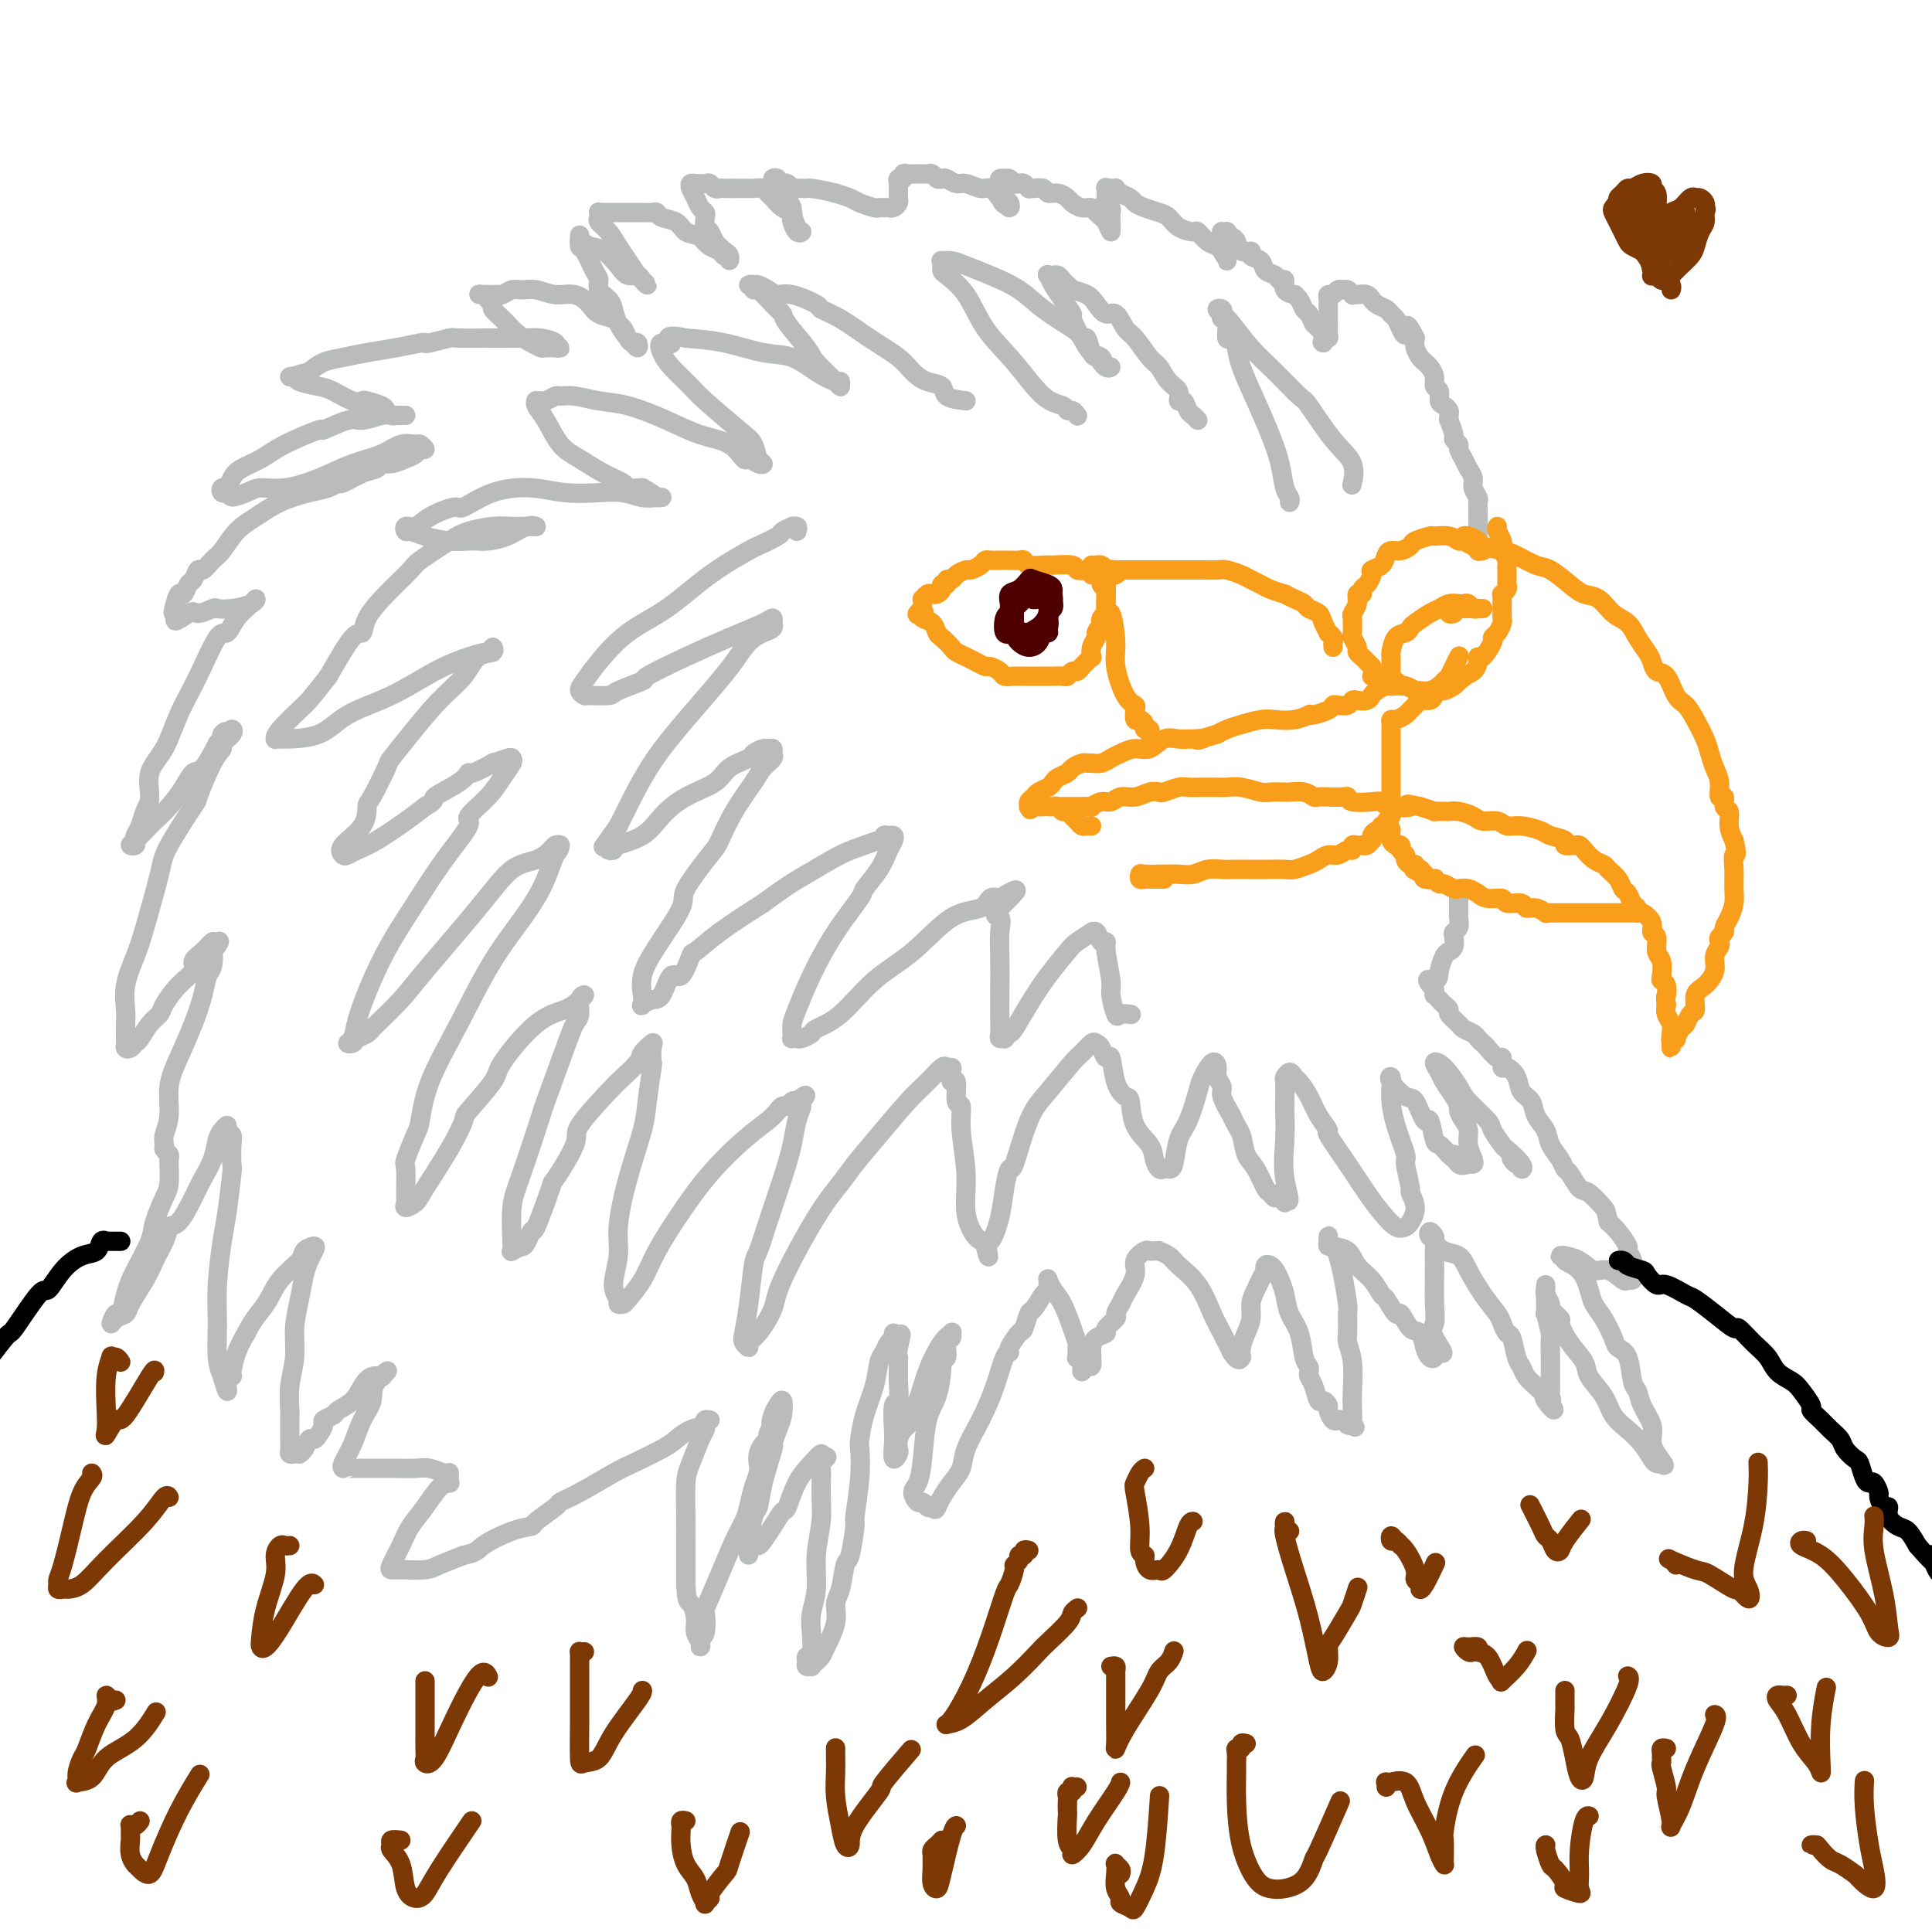 <svg viewBox='0 0 400 400' version='1.1' xmlns='http://www.w3.org/2000/svg' xmlns:xlink='http://www.w3.org/1999/xlink'><g fill='none' stroke='#BABBBB' stroke-width='4' stroke-linecap='round' stroke-linejoin='round'><path d='M306,112c-0.000,0.850 -0.000,1.700 0,2c0.000,0.300 0.000,0.049 0,0c-0.000,-0.049 -0.000,0.103 0,0c0.000,-0.103 0.000,-0.461 0,-1c-0.000,-0.539 -0.000,-1.258 0,-2c0.000,-0.742 0.000,-1.508 0,-2c-0.000,-0.492 -0.000,-0.709 0,-1c0.000,-0.291 0.001,-0.654 0,-1c-0.001,-0.346 -0.004,-0.673 0,-1c0.004,-0.327 0.016,-0.654 0,-1c-0.016,-0.346 -0.060,-0.712 0,-1c0.060,-0.288 0.224,-0.500 0,-1c-0.224,-0.500 -0.835,-1.290 -1,-2c-0.165,-0.710 0.114,-1.342 0,-2c-0.114,-0.658 -0.623,-1.343 -1,-2c-0.377,-0.657 -0.622,-1.287 -1,-2c-0.378,-0.713 -0.890,-1.509 -1,-2c-0.110,-0.491 0.181,-0.677 0,-1c-0.181,-0.323 -0.833,-0.783 -1,-1c-0.167,-0.217 0.152,-0.191 0,-1c-0.152,-0.809 -0.776,-2.455 -1,-3c-0.224,-0.545 -0.050,0.010 0,0c0.050,-0.010 -0.024,-0.584 0,-1c0.024,-0.416 0.146,-0.674 0,-1c-0.146,-0.326 -0.560,-0.720 -1,-1c-0.440,-0.280 -0.905,-0.446 -1,-1c-0.095,-0.554 0.182,-1.497 0,-2c-0.182,-0.503 -0.822,-0.568 -1,-1c-0.178,-0.432 0.106,-1.232 0,-2c-0.106,-0.768 -0.603,-1.504 -1,-2c-0.397,-0.496 -0.694,-0.751 -1,-1c-0.306,-0.249 -0.621,-0.490 -1,-1c-0.379,-0.510 -0.823,-1.289 -1,-2c-0.177,-0.711 -0.089,-1.356 0,-2'/><path d='M293,70c-2.261,-4.681 -1.914,-1.884 -2,-1c-0.086,0.884 -0.604,-0.144 -1,-1c-0.396,-0.856 -0.670,-1.540 -1,-2c-0.330,-0.460 -0.715,-0.697 -1,-1c-0.285,-0.303 -0.471,-0.674 -1,-1c-0.529,-0.326 -1.402,-0.609 -2,-1c-0.598,-0.391 -0.921,-0.890 -1,-1c-0.079,-0.110 0.085,0.168 0,0c-0.085,-0.168 -0.418,-0.781 -1,-1c-0.582,-0.219 -1.413,-0.044 -2,0c-0.587,0.044 -0.931,-0.042 -1,0c-0.069,0.042 0.136,0.211 0,0c-0.136,-0.211 -0.615,-0.804 -1,-1c-0.385,-0.196 -0.678,0.003 -1,0c-0.322,-0.003 -0.675,-0.208 -1,0c-0.325,0.208 -0.623,0.829 -1,1c-0.377,0.171 -0.833,-0.110 -1,0c-0.167,0.110 -0.045,0.610 0,1c0.045,0.390 0.012,0.671 0,1c-0.012,0.329 -0.002,0.705 0,1c0.002,0.295 -0.003,0.509 0,1c0.003,0.491 0.015,1.260 0,2c-0.015,0.740 -0.056,1.450 0,2c0.056,0.550 0.211,0.941 0,1c-0.211,0.059 -0.788,-0.215 -1,0c-0.212,0.215 -0.061,0.919 0,1c0.061,0.081 0.030,-0.459 0,-1'/><path d='M274,70c-0.477,1.595 -0.169,0.582 0,0c0.169,-0.582 0.199,-0.734 0,-1c-0.199,-0.266 -0.628,-0.648 -1,-1c-0.372,-0.352 -0.686,-0.676 -1,-1'/><path d='M272,67c-0.486,-0.884 -0.703,-1.596 -1,-2c-0.297,-0.404 -0.676,-0.502 -1,-1c-0.324,-0.498 -0.594,-1.395 -1,-2c-0.406,-0.605 -0.949,-0.918 -1,-1c-0.051,-0.082 0.391,0.066 0,0c-0.391,-0.066 -1.614,-0.345 -2,-1c-0.386,-0.655 0.067,-1.685 0,-2c-0.067,-0.315 -0.653,0.085 -1,0c-0.347,-0.085 -0.455,-0.654 -1,-1c-0.545,-0.346 -1.526,-0.469 -2,-1c-0.474,-0.531 -0.442,-1.470 -1,-2c-0.558,-0.530 -1.707,-0.653 -2,-1c-0.293,-0.347 0.271,-0.920 0,-1c-0.271,-0.080 -1.378,0.332 -2,0c-0.622,-0.332 -0.759,-1.409 -1,-2c-0.241,-0.591 -0.587,-0.695 -1,-1c-0.413,-0.305 -0.895,-0.812 -1,-1c-0.105,-0.188 0.167,-0.058 0,0c-0.167,0.058 -0.773,0.043 -1,0c-0.227,-0.043 -0.075,-0.114 0,0c0.075,0.114 0.073,0.413 0,1c-0.073,0.587 -0.216,1.461 0,2c0.216,0.539 0.790,0.742 1,1c0.210,0.258 0.057,0.569 0,1c-0.057,0.431 -0.016,0.980 0,1c0.016,0.020 0.008,-0.490 0,-1'/><path d='M254,53c-0.236,0.533 -0.827,-0.635 -1,-1c-0.173,-0.365 0.072,0.075 0,0c-0.072,-0.075 -0.460,-0.663 -1,-1c-0.540,-0.337 -1.233,-0.423 -2,-1c-0.767,-0.577 -1.608,-1.646 -2,-2c-0.392,-0.354 -0.335,0.007 -1,0c-0.665,-0.007 -2.052,-0.383 -3,-1c-0.948,-0.617 -1.457,-1.475 -2,-2c-0.543,-0.525 -1.119,-0.718 -2,-1c-0.881,-0.282 -2.068,-0.654 -3,-1c-0.932,-0.346 -1.608,-0.667 -2,-1c-0.392,-0.333 -0.500,-0.678 -1,-1c-0.500,-0.322 -1.392,-0.622 -2,-1c-0.608,-0.378 -0.934,-0.835 -1,-1c-0.066,-0.165 0.126,-0.037 0,0c-0.126,0.037 -0.571,-0.015 -1,0c-0.429,0.015 -0.843,0.098 -1,0c-0.157,-0.098 -0.056,-0.377 0,0c0.056,0.377 0.068,1.410 0,2c-0.068,0.590 -0.214,0.735 0,1c0.214,0.265 0.789,0.648 1,1c0.211,0.352 0.056,0.673 0,1c-0.056,0.327 -0.015,0.659 0,1c0.015,0.341 0.004,0.689 0,1c-0.004,0.311 -0.001,0.584 0,1c0.001,0.416 0.000,0.976 0,1c-0.000,0.024 -0.000,-0.488 0,-1'/><path d='M230,47c-0.270,1.115 -0.443,-0.097 -1,-1c-0.557,-0.903 -1.496,-1.499 -2,-2c-0.504,-0.501 -0.571,-0.909 -1,-1c-0.429,-0.091 -1.218,0.134 -2,0c-0.782,-0.134 -1.556,-0.628 -2,-1c-0.444,-0.372 -0.556,-0.621 -1,-1c-0.444,-0.379 -1.219,-0.886 -2,-1c-0.781,-0.114 -1.567,0.167 -2,0c-0.433,-0.167 -0.511,-0.780 -1,-1c-0.489,-0.220 -1.388,-0.045 -2,0c-0.612,0.045 -0.938,-0.039 -1,0c-0.062,0.039 0.138,0.203 0,0c-0.138,-0.203 -0.615,-0.772 -1,-1c-0.385,-0.228 -0.676,-0.113 -1,0c-0.324,0.113 -0.679,0.226 -1,0c-0.321,-0.226 -0.608,-0.790 -1,-1c-0.392,-0.210 -0.891,-0.067 -1,0c-0.109,0.067 0.171,0.057 0,0c-0.171,-0.057 -0.792,-0.160 -1,0c-0.208,0.160 -0.003,0.582 0,1c0.003,0.418 -0.196,0.833 0,1c0.196,0.167 0.788,0.086 1,0c0.212,-0.086 0.043,-0.176 0,0c-0.043,0.176 0.038,0.619 0,1c-0.038,0.381 -0.196,0.700 0,1c0.196,0.300 0.745,0.581 1,1c0.255,0.419 0.216,0.977 0,1c-0.216,0.023 -0.608,-0.488 -1,-1'/><path d='M208,42c-0.126,0.673 -0.442,-0.144 -1,-1c-0.558,-0.856 -1.358,-1.750 -2,-2c-0.642,-0.250 -1.128,0.143 -2,0c-0.872,-0.143 -2.132,-0.822 -3,-1c-0.868,-0.178 -1.346,0.145 -2,0c-0.654,-0.145 -1.485,-0.757 -2,-1c-0.515,-0.243 -0.716,-0.118 -1,0c-0.284,0.118 -0.653,0.228 -1,0c-0.347,-0.228 -0.674,-0.793 -1,-1c-0.326,-0.207 -0.652,-0.057 -1,0c-0.348,0.057 -0.719,0.019 -1,0c-0.281,-0.019 -0.471,-0.020 -1,0c-0.529,0.020 -1.396,0.061 -2,0c-0.604,-0.061 -0.947,-0.222 -1,0c-0.053,0.222 0.182,0.829 0,1c-0.182,0.171 -0.781,-0.095 -1,0c-0.219,0.095 -0.059,0.550 0,1c0.059,0.450 0.017,0.894 0,1c-0.017,0.106 -0.007,-0.125 0,0c0.007,0.125 0.013,0.608 0,1c-0.013,0.392 -0.045,0.694 0,1c0.045,0.306 0.166,0.618 0,1c-0.166,0.382 -0.620,0.835 -1,1c-0.380,0.165 -0.686,0.041 -1,0c-0.314,-0.041 -0.636,0.000 -1,0c-0.364,-0.000 -0.772,-0.041 -1,0c-0.228,0.041 -0.278,0.166 -1,0c-0.722,-0.166 -2.118,-0.622 -3,-1c-0.882,-0.378 -1.252,-0.680 -2,-1c-0.748,-0.320 -1.874,-0.660 -3,-1'/><path d='M173,40c-2.626,-0.690 -4.191,-0.916 -5,-1c-0.809,-0.084 -0.861,-0.026 -1,0c-0.139,0.026 -0.366,0.021 -1,0c-0.634,-0.021 -1.677,-0.057 -2,0c-0.323,0.057 0.072,0.208 0,0c-0.072,-0.208 -0.612,-0.775 -1,-1c-0.388,-0.225 -0.623,-0.110 -1,0c-0.377,0.110 -0.897,0.214 -1,0c-0.103,-0.214 0.210,-0.745 0,-1c-0.210,-0.255 -0.942,-0.233 -1,0c-0.058,0.233 0.558,0.676 1,1c0.442,0.324 0.709,0.528 1,1c0.291,0.472 0.604,1.212 1,2c0.396,0.788 0.874,1.625 1,2c0.126,0.375 -0.099,0.290 0,1c0.099,0.710 0.524,2.216 1,3c0.476,0.784 1.005,0.848 1,1c-0.005,0.152 -0.543,0.393 -1,0c-0.457,-0.393 -0.833,-1.418 -1,-2c-0.167,-0.582 -0.125,-0.719 0,-1c0.125,-0.281 0.333,-0.706 0,-1c-0.333,-0.294 -1.206,-0.457 -2,-1c-0.794,-0.543 -1.508,-1.466 -2,-2c-0.492,-0.534 -0.762,-0.679 -1,-1c-0.238,-0.321 -0.445,-0.818 -1,-1c-0.555,-0.182 -1.458,-0.049 -2,0c-0.542,0.049 -0.723,0.013 -1,0c-0.277,-0.013 -0.652,-0.004 -1,0c-0.348,0.004 -0.671,0.001 -1,0c-0.329,-0.001 -0.665,-0.001 -1,0'/><path d='M152,39c-1.168,0.000 -1.086,0.001 -1,0c0.086,-0.001 0.178,-0.004 0,0c-0.178,0.004 -0.624,0.015 -1,0c-0.376,-0.015 -0.682,-0.056 -1,0c-0.318,0.056 -0.649,0.211 -1,0c-0.351,-0.211 -0.722,-0.786 -1,-1c-0.278,-0.214 -0.464,-0.066 -1,0c-0.536,0.066 -1.423,0.049 -2,0c-0.577,-0.049 -0.844,-0.129 -1,0c-0.156,0.129 -0.199,0.467 0,1c0.199,0.533 0.641,1.260 1,2c0.359,0.740 0.635,1.493 1,2c0.365,0.507 0.818,0.769 1,1c0.182,0.231 0.094,0.433 0,1c-0.094,0.567 -0.193,1.499 0,2c0.193,0.501 0.678,0.570 1,1c0.322,0.430 0.479,1.222 1,2c0.521,0.778 1.404,1.544 2,2c0.596,0.456 0.904,0.602 1,1c0.096,0.398 -0.019,1.047 0,1c0.019,-0.047 0.171,-0.789 0,-1c-0.171,-0.211 -0.664,0.108 -1,0c-0.336,-0.108 -0.513,-0.645 -1,-1c-0.487,-0.355 -1.282,-0.530 -2,-1c-0.718,-0.470 -1.359,-1.235 -2,-2'/><path d='M145,49c-1.377,-0.581 -2.319,-0.534 -3,-1c-0.681,-0.466 -1.101,-1.445 -2,-2c-0.899,-0.555 -2.276,-0.685 -3,-1c-0.724,-0.315 -0.796,-0.817 -1,-1c-0.204,-0.183 -0.540,-0.049 -1,0c-0.460,0.049 -1.044,0.013 -2,0c-0.956,-0.013 -2.283,-0.004 -3,0c-0.717,0.004 -0.823,0.001 -1,0c-0.177,-0.001 -0.426,-0.001 -1,0c-0.574,0.001 -1.474,0.003 -2,0c-0.526,-0.003 -0.678,-0.013 -1,0c-0.322,0.013 -0.812,0.047 -1,0c-0.188,-0.047 -0.072,-0.175 0,0c0.072,0.175 0.102,0.654 0,1c-0.102,0.346 -0.336,0.558 0,1c0.336,0.442 1.241,1.112 2,2c0.759,0.888 1.371,1.994 2,3c0.629,1.006 1.276,1.913 2,3c0.724,1.087 1.527,2.354 2,3c0.473,0.646 0.618,0.672 1,1c0.382,0.328 1.001,0.959 1,1c-0.001,0.041 -0.622,-0.507 -1,-1c-0.378,-0.493 -0.513,-0.930 -1,-1c-0.487,-0.070 -1.326,0.229 -2,0c-0.674,-0.229 -1.181,-0.985 -2,-2c-0.819,-1.015 -1.948,-2.290 -3,-3c-1.052,-0.710 -2.026,-0.855 -3,-1'/><path d='M122,51c-2.309,-1.412 -2.081,-0.942 -2,-1c0.081,-0.058 0.014,-0.643 0,-1c-0.014,-0.357 0.025,-0.486 0,0c-0.025,0.486 -0.114,1.586 0,2c0.114,0.414 0.429,0.141 1,1c0.571,0.859 1.396,2.848 2,4c0.604,1.152 0.987,1.466 1,2c0.013,0.534 -0.344,1.288 0,2c0.344,0.712 1.387,1.380 2,2c0.613,0.620 0.795,1.190 1,2c0.205,0.810 0.434,1.859 1,3c0.566,1.141 1.469,2.373 2,3c0.531,0.627 0.689,0.649 1,1c0.311,0.351 0.774,1.029 1,1c0.226,-0.029 0.215,-0.767 0,-1c-0.215,-0.233 -0.633,0.040 -1,0c-0.367,-0.040 -0.683,-0.391 -1,-1c-0.317,-0.609 -0.637,-1.475 -1,-2c-0.363,-0.525 -0.771,-0.709 -1,-1c-0.229,-0.291 -0.280,-0.690 -1,-1c-0.720,-0.310 -2.111,-0.532 -3,-1c-0.889,-0.468 -1.278,-1.183 -2,-2c-0.722,-0.817 -1.779,-1.737 -3,-2c-1.221,-0.263 -2.607,0.129 -4,0c-1.393,-0.129 -2.793,-0.781 -4,-1c-1.207,-0.219 -2.221,-0.006 -3,0c-0.779,0.006 -1.322,-0.194 -2,0c-0.678,0.194 -1.491,0.784 -2,1c-0.509,0.216 -0.714,0.058 -1,0c-0.286,-0.058 -0.653,-0.017 -1,0c-0.347,0.017 -0.673,0.008 -1,0'/><path d='M101,61c-3.054,-0.047 -1.689,-0.165 -1,0c0.689,0.165 0.701,0.614 1,1c0.299,0.386 0.884,0.709 1,1c0.116,0.291 -0.239,0.551 0,1c0.239,0.449 1.071,1.087 2,2c0.929,0.913 1.956,2.101 3,3c1.044,0.899 2.107,1.509 3,2c0.893,0.491 1.617,0.863 2,1c0.383,0.137 0.424,0.037 1,0c0.576,-0.037 1.688,-0.013 2,0c0.312,0.013 -0.174,0.014 0,0c0.174,-0.014 1.009,-0.042 1,0c-0.009,0.042 -0.861,0.155 -1,0c-0.139,-0.155 0.434,-0.577 0,-1c-0.434,-0.423 -1.877,-0.845 -3,-1c-1.123,-0.155 -1.926,-0.041 -3,0c-1.074,0.041 -2.417,0.010 -4,0c-1.583,-0.010 -3.405,0.001 -4,0c-0.595,-0.001 0.037,-0.014 -1,0c-1.037,0.014 -3.742,0.056 -5,0c-1.258,-0.056 -1.069,-0.208 -2,0c-0.931,0.208 -2.982,0.777 -4,1c-1.018,0.223 -1.002,0.102 -1,0c0.002,-0.102 -0.008,-0.183 -1,0c-0.992,0.183 -2.965,0.629 -5,1c-2.035,0.371 -4.133,0.666 -6,1c-1.867,0.334 -3.503,0.705 -5,1c-1.497,0.295 -2.856,0.513 -4,1c-1.144,0.487 -2.072,1.244 -3,2'/><path d='M64,77c-5.209,1.310 -2.730,1.086 -2,1c0.730,-0.086 -0.289,-0.034 -1,0c-0.711,0.034 -1.115,0.049 -1,0c0.115,-0.049 0.748,-0.163 1,0c0.252,0.163 0.124,0.604 1,1c0.876,0.396 2.758,0.746 4,1c1.242,0.254 1.846,0.411 3,1c1.154,0.589 2.858,1.611 4,2c1.142,0.389 1.720,0.147 2,0c0.280,-0.147 0.260,-0.197 1,0c0.740,0.197 2.239,0.641 3,1c0.761,0.359 0.783,0.632 1,1c0.217,0.368 0.631,0.831 1,1c0.369,0.169 0.695,0.046 1,0c0.305,-0.046 0.589,-0.013 1,0c0.411,0.013 0.948,0.008 1,0c0.052,-0.008 -0.381,-0.018 -1,0c-0.619,0.018 -1.425,0.066 -2,0c-0.575,-0.066 -0.919,-0.244 -2,0c-1.081,0.244 -2.901,0.911 -4,1c-1.099,0.089 -1.479,-0.401 -3,0c-1.521,0.401 -4.182,1.693 -5,2c-0.818,0.307 0.209,-0.371 -1,0c-1.209,0.371 -4.652,1.792 -7,3c-2.348,1.208 -3.599,2.204 -5,3c-1.401,0.796 -2.951,1.394 -4,2c-1.049,0.606 -1.596,1.220 -2,2c-0.404,0.780 -0.665,1.724 -1,2c-0.335,0.276 -0.744,-0.118 -1,0c-0.256,0.118 -0.359,0.748 0,1c0.359,0.252 1.179,0.126 2,0'/><path d='M48,102c-1.147,1.613 1.486,0.647 3,0c1.514,-0.647 1.910,-0.974 3,-1c1.090,-0.026 2.875,0.248 5,0c2.125,-0.248 4.590,-1.019 7,-2c2.410,-0.981 4.764,-2.173 7,-3c2.236,-0.827 4.355,-1.289 6,-2c1.645,-0.711 2.816,-1.669 4,-2c1.184,-0.331 2.382,-0.033 3,0c0.618,0.033 0.658,-0.199 1,0c0.342,0.199 0.986,0.828 1,1c0.014,0.172 -0.602,-0.112 -1,0c-0.398,0.112 -0.578,0.622 -1,1c-0.422,0.378 -1.087,0.625 -2,1c-0.913,0.375 -2.073,0.879 -3,1c-0.927,0.121 -1.620,-0.140 -2,0c-0.380,0.140 -0.446,0.682 -1,1c-0.554,0.318 -1.594,0.413 -3,1c-1.406,0.587 -3.176,1.665 -4,2c-0.824,0.335 -0.702,-0.073 -1,0c-0.298,0.073 -1.017,0.626 -2,1c-0.983,0.374 -2.231,0.569 -4,1c-1.769,0.431 -4.059,1.098 -6,2c-1.941,0.902 -3.532,2.040 -5,3c-1.468,0.960 -2.813,1.744 -4,3c-1.187,1.256 -2.216,2.985 -3,4c-0.784,1.015 -1.323,1.317 -2,2c-0.677,0.683 -1.491,1.746 -2,2c-0.509,0.254 -0.714,-0.303 -1,0c-0.286,0.303 -0.655,1.464 -1,2c-0.345,0.536 -0.668,0.445 -1,1c-0.332,0.555 -0.675,1.757 -1,2c-0.325,0.243 -0.634,-0.471 -1,0c-0.366,0.471 -0.791,2.127 -1,3c-0.209,0.873 -0.203,0.964 0,1c0.203,0.036 0.601,0.018 1,0'/><path d='M37,127c-2.097,3.078 0.661,0.773 2,0c1.339,-0.773 1.259,-0.014 2,0c0.741,0.014 2.304,-0.719 3,-1c0.696,-0.281 0.525,-0.112 1,0c0.475,0.112 1.596,0.168 3,0c1.404,-0.168 3.092,-0.559 4,-1c0.908,-0.441 1.038,-0.934 1,-1c-0.038,-0.066 -0.242,0.293 -1,1c-0.758,0.707 -2.069,1.761 -3,3c-0.931,1.239 -1.484,2.662 -2,3c-0.516,0.338 -0.997,-0.410 -2,1c-1.003,1.410 -2.527,4.979 -4,8c-1.473,3.021 -2.895,5.494 -4,8c-1.105,2.506 -1.892,5.045 -3,7c-1.108,1.955 -2.535,3.326 -3,5c-0.465,1.674 0.033,3.653 0,5c-0.033,1.347 -0.596,2.063 -1,3c-0.404,0.937 -0.648,2.094 -1,3c-0.352,0.906 -0.810,1.561 -1,2c-0.190,0.439 -0.111,0.661 0,1c0.111,0.339 0.256,0.793 0,1c-0.256,0.207 -0.911,0.167 -1,0c-0.089,-0.167 0.388,-0.459 1,-1c0.612,-0.541 1.357,-1.329 2,-2c0.643,-0.671 1.183,-1.223 2,-2c0.817,-0.777 1.912,-1.777 3,-3c1.088,-1.223 2.168,-2.668 3,-4c0.832,-1.332 1.416,-2.551 2,-3c0.584,-0.449 1.167,-0.128 2,-1c0.833,-0.872 1.917,-2.936 3,-5'/><path d='M45,154c2.810,-3.566 1.333,-2.479 1,-2c-0.333,0.479 0.476,0.352 1,0c0.524,-0.352 0.763,-0.927 1,-1c0.237,-0.073 0.472,0.357 0,1c-0.472,0.643 -1.653,1.500 -2,2c-0.347,0.500 0.138,0.644 0,1c-0.138,0.356 -0.900,0.924 -2,3c-1.100,2.076 -2.539,5.661 -3,7c-0.461,1.339 0.057,0.432 -1,2c-1.057,1.568 -3.688,5.612 -5,8c-1.312,2.388 -1.304,3.122 -2,6c-0.696,2.878 -2.095,7.901 -3,11c-0.905,3.099 -1.314,4.273 -2,6c-0.686,1.727 -1.648,4.007 -2,6c-0.352,1.993 -0.094,3.700 0,5c0.094,1.300 0.024,2.194 0,3c-0.024,0.806 -0.004,1.523 0,2c0.004,0.477 -0.010,0.713 0,1c0.010,0.287 0.043,0.626 0,1c-0.043,0.374 -0.164,0.784 0,1c0.164,0.216 0.611,0.237 1,0c0.389,-0.237 0.719,-0.733 1,-1c0.281,-0.267 0.514,-0.305 1,-1c0.486,-0.695 1.224,-2.049 2,-3c0.776,-0.951 1.590,-1.501 2,-2c0.410,-0.499 0.417,-0.948 1,-2c0.583,-1.052 1.743,-2.707 3,-4c1.257,-1.293 2.610,-2.225 3,-3c0.390,-0.775 -0.184,-1.393 0,-2c0.184,-0.607 1.127,-1.202 2,-2c0.873,-0.798 1.678,-1.799 2,-2c0.322,-0.201 0.161,0.400 0,1'/><path d='M44,196c2.788,-2.669 0.759,0.157 0,1c-0.759,0.843 -0.247,-0.297 0,0c0.247,0.297 0.229,2.031 0,3c-0.229,0.969 -0.668,1.173 -1,2c-0.332,0.827 -0.557,2.275 -1,4c-0.443,1.725 -1.103,3.726 -2,6c-0.897,2.274 -2.030,4.823 -3,7c-0.970,2.177 -1.778,3.984 -2,6c-0.222,2.016 0.140,4.242 0,6c-0.140,1.758 -0.784,3.049 -1,4c-0.216,0.951 -0.006,1.561 0,2c0.006,0.439 -0.194,0.705 0,1c0.194,0.295 0.782,0.618 1,1c0.218,0.382 0.065,0.822 0,1c-0.065,0.178 -0.043,0.092 0,1c0.043,0.908 0.107,2.808 0,4c-0.107,1.192 -0.385,1.675 -1,3c-0.615,1.325 -1.565,3.491 -2,5c-0.435,1.509 -0.354,2.360 -1,4c-0.646,1.640 -2.020,4.070 -3,6c-0.980,1.930 -1.567,3.362 -2,5c-0.433,1.638 -0.711,3.484 -1,4c-0.289,0.516 -0.588,-0.296 -1,0c-0.412,0.296 -0.938,1.700 -1,2c-0.062,0.300 0.340,-0.504 1,-1c0.660,-0.496 1.577,-0.686 2,-1c0.423,-0.314 0.350,-0.754 1,-2c0.650,-1.246 2.021,-3.297 3,-5c0.979,-1.703 1.565,-3.058 2,-4c0.435,-0.942 0.717,-1.471 1,-2'/><path d='M33,259c1.921,-3.460 1.723,-4.609 2,-5c0.277,-0.391 1.030,-0.023 2,-1c0.970,-0.977 2.157,-3.298 3,-5c0.843,-1.702 1.340,-2.786 2,-4c0.660,-1.214 1.482,-2.557 2,-4c0.518,-1.443 0.731,-2.986 1,-4c0.269,-1.014 0.594,-1.498 1,-2c0.406,-0.502 0.893,-1.024 1,-1c0.107,0.024 -0.167,0.592 0,1c0.167,0.408 0.774,0.657 1,1c0.226,0.343 0.072,0.779 0,2c-0.072,1.221 -0.062,3.227 0,4c0.062,0.773 0.174,0.315 0,2c-0.174,1.685 -0.636,5.515 -1,8c-0.364,2.485 -0.631,3.627 -1,6c-0.369,2.373 -0.841,5.979 -1,9c-0.159,3.021 -0.004,5.458 0,8c0.004,2.542 -0.144,5.190 0,7c0.144,1.810 0.578,2.782 1,4c0.422,1.218 0.831,2.680 1,3c0.169,0.320 0.097,-0.503 0,-1c-0.097,-0.497 -0.220,-0.667 0,-1c0.220,-0.333 0.783,-0.830 1,-1c0.217,-0.170 0.089,-0.015 0,0c-0.089,0.015 -0.139,-0.111 0,-1c0.139,-0.889 0.468,-2.540 1,-4c0.532,-1.460 1.266,-2.730 2,-4'/><path d='M51,276c1.406,-2.970 2.920,-4.394 4,-6c1.080,-1.606 1.726,-3.395 3,-5c1.274,-1.605 3.176,-3.027 4,-4c0.824,-0.973 0.572,-1.497 1,-2c0.428,-0.503 1.538,-0.986 2,-1c0.462,-0.014 0.278,0.441 0,1c-0.278,0.559 -0.648,1.222 -1,2c-0.352,0.778 -0.687,1.673 -1,3c-0.313,1.327 -0.606,3.088 -1,5c-0.394,1.912 -0.890,3.977 -1,6c-0.110,2.023 0.167,4.005 0,6c-0.167,1.995 -0.777,4.001 -1,6c-0.223,1.999 -0.061,3.989 0,5c0.061,1.011 0.019,1.041 0,2c-0.019,0.959 -0.015,2.845 0,4c0.015,1.155 0.042,1.578 0,2c-0.042,0.422 -0.152,0.843 0,1c0.152,0.157 0.565,0.048 1,0c0.435,-0.048 0.890,-0.037 1,0c0.110,0.037 -0.126,0.099 0,0c0.126,-0.099 0.612,-0.359 1,-1c0.388,-0.641 0.676,-1.663 1,-2c0.324,-0.337 0.682,0.012 1,0c0.318,-0.012 0.594,-0.384 1,-1c0.406,-0.616 0.942,-1.477 1,-2c0.058,-0.523 -0.360,-0.710 0,-1c0.360,-0.290 1.500,-0.684 2,-1c0.500,-0.316 0.362,-0.554 1,-1c0.638,-0.446 2.052,-1.100 3,-2c0.948,-0.900 1.429,-2.045 2,-3c0.571,-0.955 1.231,-1.719 2,-2c0.769,-0.281 1.648,-0.080 2,0c0.352,0.080 0.176,0.040 0,0'/><path d='M79,285c2.747,-2.444 0.116,-0.553 -1,1c-1.116,1.553 -0.716,2.770 -1,4c-0.284,1.230 -1.253,2.473 -2,4c-0.747,1.527 -1.271,3.337 -2,5c-0.729,1.663 -1.662,3.178 -2,4c-0.338,0.822 -0.080,0.952 0,1c0.080,0.048 -0.018,0.013 0,0c0.018,-0.013 0.153,-0.004 1,0c0.847,0.004 2.405,0.005 4,0c1.595,-0.005 3.226,-0.015 5,0c1.774,0.015 3.691,0.056 5,0c1.309,-0.056 2.011,-0.208 3,0c0.989,0.208 2.265,0.778 3,1c0.735,0.222 0.931,0.098 1,0c0.069,-0.098 0.013,-0.169 0,0c-0.013,0.169 0.016,0.579 0,1c-0.016,0.421 -0.077,0.853 0,1c0.077,0.147 0.292,0.008 0,0c-0.292,-0.008 -1.091,0.113 -2,1c-0.909,0.887 -1.929,2.539 -3,4c-1.071,1.461 -2.193,2.731 -3,4c-0.807,1.269 -1.298,2.536 -2,4c-0.702,1.464 -1.613,3.124 -2,4c-0.387,0.876 -0.248,0.967 0,1c0.248,0.033 0.606,0.007 1,0c0.394,-0.007 0.824,0.007 1,0c0.176,-0.007 0.099,-0.033 1,0c0.901,0.033 2.781,0.124 4,0c1.219,-0.124 1.777,-0.464 3,-1c1.223,-0.536 3.112,-1.268 5,-2'/><path d='M96,322c2.928,-0.596 2.747,-1.084 4,-2c1.253,-0.916 3.941,-2.258 6,-3c2.059,-0.742 3.489,-0.882 4,-1c0.511,-0.118 0.105,-0.213 1,-1c0.895,-0.787 3.093,-2.264 4,-3c0.907,-0.736 0.522,-0.729 1,-1c0.478,-0.271 1.818,-0.821 4,-2c2.182,-1.179 5.206,-2.988 7,-4c1.794,-1.012 2.359,-1.226 4,-2c1.641,-0.774 4.358,-2.106 6,-3c1.642,-0.894 2.210,-1.350 3,-2c0.790,-0.650 1.802,-1.496 3,-2c1.198,-0.504 2.584,-0.668 3,-1c0.416,-0.332 -0.137,-0.832 0,-1c0.137,-0.168 0.963,-0.003 1,0c0.037,0.003 -0.715,-0.155 -1,0c-0.285,0.155 -0.105,0.621 0,1c0.105,0.379 0.133,0.669 0,1c-0.133,0.331 -0.428,0.703 -1,2c-0.572,1.297 -1.421,3.521 -2,5c-0.579,1.479 -0.887,2.215 -1,4c-0.113,1.785 -0.030,4.620 0,7c0.030,2.380 0.008,4.306 0,6c-0.008,1.694 -0.002,3.155 0,4c0.002,0.845 0.001,1.074 0,1c-0.001,-0.074 -0.000,-0.450 0,0c0.000,0.450 0.000,1.725 0,3'/><path d='M142,328c0.161,4.014 0.565,3.549 1,4c0.435,0.451 0.901,1.817 1,3c0.099,1.183 -0.171,2.184 0,3c0.171,0.816 0.781,1.449 1,2c0.219,0.551 0.045,1.022 0,1c-0.045,-0.022 0.038,-0.536 0,-1c-0.038,-0.464 -0.198,-0.877 0,-1c0.198,-0.123 0.752,0.043 1,-1c0.248,-1.043 0.189,-3.294 0,-4c-0.189,-0.706 -0.506,0.132 0,-1c0.506,-1.132 1.837,-4.235 3,-7c1.163,-2.765 2.158,-5.192 3,-7c0.842,-1.808 1.532,-2.998 2,-4c0.468,-1.002 0.713,-1.815 1,-3c0.287,-1.185 0.615,-2.741 1,-4c0.385,-1.259 0.825,-2.221 1,-3c0.175,-0.779 0.085,-1.374 0,-2c-0.085,-0.626 -0.164,-1.284 0,-2c0.164,-0.716 0.570,-1.491 1,-2c0.430,-0.509 0.885,-0.752 1,-1c0.115,-0.248 -0.110,-0.499 0,-1c0.110,-0.501 0.555,-1.250 1,-2'/><path d='M160,295c2.333,-7.307 0.664,-2.576 0,-1c-0.664,1.576 -0.324,-0.004 0,-1c0.324,-0.996 0.633,-1.407 1,-2c0.367,-0.593 0.794,-1.366 1,-1c0.206,0.366 0.192,1.871 0,3c-0.192,1.129 -0.562,1.883 -1,3c-0.438,1.117 -0.943,2.599 -1,3c-0.057,0.401 0.335,-0.279 0,1c-0.335,1.279 -1.396,4.515 -2,7c-0.604,2.485 -0.751,4.218 -1,5c-0.249,0.782 -0.600,0.612 -1,2c-0.400,1.388 -0.850,4.334 -1,6c-0.150,1.666 0.001,2.053 0,2c-0.001,-0.053 -0.152,-0.544 0,-1c0.152,-0.456 0.608,-0.876 1,-1c0.392,-0.124 0.720,0.048 1,0c0.280,-0.048 0.511,-0.315 1,-1c0.489,-0.685 1.237,-1.786 2,-3c0.763,-1.214 1.543,-2.540 2,-3c0.457,-0.460 0.592,-0.054 1,-1c0.408,-0.946 1.090,-3.245 2,-5c0.910,-1.755 2.048,-2.965 3,-4c0.952,-1.035 1.718,-1.894 2,-2c0.282,-0.106 0.081,0.541 0,1c-0.081,0.459 -0.040,0.729 0,1'/><path d='M170,303c2.319,-2.629 0.617,-0.702 0,0c-0.617,0.702 -0.150,0.178 0,1c0.150,0.822 -0.016,2.989 0,5c0.016,2.011 0.214,3.867 0,6c-0.214,2.133 -0.841,4.544 -1,7c-0.159,2.456 0.150,4.959 0,7c-0.150,2.041 -0.758,3.622 -1,5c-0.242,1.378 -0.119,2.555 0,4c0.119,1.445 0.232,3.157 0,4c-0.232,0.843 -0.809,0.815 -1,1c-0.191,0.185 0.004,0.582 0,1c-0.004,0.418 -0.208,0.855 0,1c0.208,0.145 0.828,-0.003 1,0c0.172,0.003 -0.104,0.157 0,0c0.104,-0.157 0.587,-0.626 1,-1c0.413,-0.374 0.755,-0.653 1,-1c0.245,-0.347 0.394,-0.763 1,-2c0.606,-1.237 1.668,-3.296 2,-5c0.332,-1.704 -0.065,-3.053 0,-4c0.065,-0.947 0.591,-1.491 1,-3c0.409,-1.509 0.702,-3.984 1,-5c0.298,-1.016 0.602,-0.574 1,-2c0.398,-1.426 0.891,-4.722 1,-6c0.109,-1.278 -0.165,-0.539 0,-2c0.165,-1.461 0.769,-5.124 1,-8c0.231,-2.876 0.089,-4.966 0,-6c-0.089,-1.034 -0.126,-1.011 0,-2c0.126,-0.989 0.415,-2.990 1,-5c0.585,-2.010 1.467,-4.030 2,-6c0.533,-1.970 0.716,-3.891 1,-5c0.284,-1.109 0.667,-1.405 1,-2c0.333,-0.595 0.615,-1.489 1,-2c0.385,-0.511 0.873,-0.637 1,-1c0.127,-0.363 -0.107,-0.961 0,-1c0.107,-0.039 0.553,0.480 1,1'/><path d='M186,277c1.083,-2.141 0.290,0.508 0,2c-0.290,1.492 -0.077,1.827 0,2c0.077,0.173 0.017,0.186 0,1c-0.017,0.814 0.010,2.431 0,3c-0.010,0.569 -0.055,0.090 0,1c0.055,0.910 0.210,3.209 0,4c-0.210,0.791 -0.785,0.076 -1,1c-0.215,0.924 -0.072,3.489 0,5c0.072,1.511 0.071,1.968 0,3c-0.071,1.032 -0.212,2.638 0,3c0.212,0.362 0.779,-0.519 1,-1c0.221,-0.481 0.097,-0.560 0,-1c-0.097,-0.440 -0.166,-1.240 0,-2c0.166,-0.760 0.569,-1.481 1,-2c0.431,-0.519 0.891,-0.836 1,-1c0.109,-0.164 -0.133,-0.176 0,-1c0.133,-0.824 0.642,-2.459 1,-3c0.358,-0.541 0.565,0.012 1,-1c0.435,-1.012 1.098,-3.588 2,-6c0.902,-2.412 2.041,-4.660 3,-6c0.959,-1.340 1.736,-1.773 2,-2c0.264,-0.227 0.014,-0.247 0,0c-0.014,0.247 0.207,0.762 0,1c-0.207,0.238 -0.842,0.199 -1,1c-0.158,0.801 0.161,2.444 0,3c-0.161,0.556 -0.803,0.027 -1,0c-0.197,-0.027 0.050,0.447 0,2c-0.050,1.553 -0.396,4.183 -1,6c-0.604,1.817 -1.465,2.820 -2,5c-0.535,2.180 -0.743,5.536 -1,8c-0.257,2.464 -0.563,4.037 -1,5c-0.437,0.963 -1.004,1.316 -1,2c0.004,0.684 0.578,1.699 1,2c0.422,0.301 0.690,-0.111 1,0c0.310,0.111 0.660,0.746 1,1c0.340,0.254 0.670,0.127 1,0'/><path d='M193,312c0.654,0.856 0.790,0.496 1,0c0.210,-0.496 0.496,-1.127 1,-2c0.504,-0.873 1.227,-1.988 2,-3c0.773,-1.012 1.597,-1.921 2,-3c0.403,-1.079 0.385,-2.327 1,-4c0.615,-1.673 1.862,-3.769 3,-6c1.138,-2.231 2.168,-4.595 3,-7c0.832,-2.405 1.466,-4.852 2,-6c0.534,-1.148 0.970,-0.998 1,-1c0.030,-0.002 -0.344,-0.155 0,-1c0.344,-0.845 1.405,-2.380 2,-3c0.595,-0.620 0.723,-0.323 1,-1c0.277,-0.677 0.701,-2.328 1,-3c0.299,-0.672 0.473,-0.366 1,-1c0.527,-0.634 1.409,-2.210 2,-3c0.591,-0.790 0.893,-0.794 1,-1c0.107,-0.206 0.020,-0.612 0,-1c-0.020,-0.388 0.025,-0.757 0,-1c-0.025,-0.243 -0.122,-0.359 0,0c0.122,0.359 0.463,1.194 1,2c0.537,0.806 1.268,1.583 2,3c0.732,1.417 1.463,3.476 2,5c0.537,1.524 0.880,2.515 1,3c0.120,0.485 0.017,0.465 0,1c-0.017,0.535 0.051,1.627 0,2c-0.051,0.373 -0.220,0.028 0,0c0.220,-0.028 0.828,0.262 1,1c0.172,0.738 -0.094,1.925 0,2c0.094,0.075 0.547,-0.963 1,-2'/><path d='M225,282c1.438,2.345 1.034,-0.293 1,-2c-0.034,-1.707 0.302,-2.484 1,-3c0.698,-0.516 1.760,-0.772 2,-1c0.240,-0.228 -0.340,-0.429 0,-1c0.340,-0.571 1.602,-1.510 2,-2c0.398,-0.490 -0.067,-0.529 0,-1c0.067,-0.471 0.666,-1.374 1,-2c0.334,-0.626 0.404,-0.977 1,-2c0.596,-1.023 1.717,-2.719 2,-4c0.283,-1.281 -0.274,-2.147 0,-3c0.274,-0.853 1.378,-1.693 2,-2c0.622,-0.307 0.762,-0.080 1,0c0.238,0.080 0.576,0.012 1,0c0.424,-0.012 0.935,0.031 1,0c0.065,-0.031 -0.316,-0.136 0,0c0.316,0.136 1.331,0.514 2,1c0.669,0.486 0.994,1.081 2,2c1.006,0.919 2.692,2.164 4,4c1.308,1.836 2.237,4.264 3,6c0.763,1.736 1.361,2.782 2,4c0.639,1.218 1.320,2.609 2,4'/><path d='M255,280c1.533,2.370 1.865,1.295 2,1c0.135,-0.295 0.074,0.188 0,0c-0.074,-0.188 -0.162,-1.049 0,-2c0.162,-0.951 0.573,-1.993 1,-3c0.427,-1.007 0.871,-1.978 1,-3c0.129,-1.022 -0.057,-2.095 0,-3c0.057,-0.905 0.358,-1.640 1,-3c0.642,-1.360 1.625,-3.343 2,-4c0.375,-0.657 0.142,0.011 0,0c-0.142,-0.011 -0.192,-0.703 0,-1c0.192,-0.297 0.628,-0.201 1,0c0.372,0.201 0.681,0.505 1,1c0.319,0.495 0.649,1.179 1,2c0.351,0.821 0.725,1.778 1,3c0.275,1.222 0.452,2.709 1,4c0.548,1.291 1.467,2.387 2,4c0.533,1.613 0.682,3.743 1,5c0.318,1.257 0.806,1.641 1,2c0.194,0.359 0.093,0.694 0,1c-0.093,0.306 -0.179,0.583 0,1c0.179,0.417 0.622,0.975 1,2c0.378,1.025 0.693,2.517 1,3c0.307,0.483 0.608,-0.042 1,0c0.392,0.042 0.875,0.653 1,1c0.125,0.347 -0.107,0.432 0,1c0.107,0.568 0.553,1.620 1,2c0.447,0.380 0.893,0.088 1,0c0.107,-0.088 -0.126,0.028 0,0c0.126,-0.028 0.611,-0.200 1,0c0.389,0.200 0.683,0.771 1,1c0.317,0.229 0.659,0.114 1,0'/><path d='M280,295c1.083,0.813 0.291,0.346 0,0c-0.291,-0.346 -0.082,-0.572 0,-1c0.082,-0.428 0.036,-1.057 0,-2c-0.036,-0.943 -0.062,-2.201 0,-4c0.062,-1.799 0.214,-4.141 0,-6c-0.214,-1.859 -0.792,-3.235 -1,-4c-0.208,-0.765 -0.045,-0.918 0,-2c0.045,-1.082 -0.029,-3.093 0,-4c0.029,-0.907 0.162,-0.712 0,-2c-0.162,-1.288 -0.618,-4.061 -1,-6c-0.382,-1.939 -0.691,-3.045 -1,-4c-0.309,-0.955 -0.619,-1.759 -1,-2c-0.381,-0.241 -0.835,0.082 -1,0c-0.165,-0.082 -0.043,-0.569 0,-1c0.043,-0.431 0.007,-0.808 0,-1c-0.007,-0.192 0.013,-0.200 0,0c-0.013,0.200 -0.061,0.608 0,1c0.061,0.392 0.230,0.768 1,1c0.770,0.232 2.142,0.322 3,1c0.858,0.678 1.204,1.945 2,3c0.796,1.055 2.044,1.898 3,3c0.956,1.102 1.621,2.464 2,3c0.379,0.536 0.472,0.246 1,1c0.528,0.754 1.489,2.551 2,3c0.511,0.449 0.570,-0.451 1,0c0.430,0.451 1.229,2.252 2,3c0.771,0.748 1.513,0.444 2,1c0.487,0.556 0.718,1.974 1,3c0.282,1.026 0.614,1.661 1,2c0.386,0.339 0.824,0.383 1,0c0.176,-0.383 0.088,-1.191 0,-2'/><path d='M297,279c3.403,2.934 0.912,-0.229 0,-2c-0.912,-1.771 -0.244,-2.148 0,-3c0.244,-0.852 0.066,-2.179 0,-4c-0.066,-1.821 -0.018,-4.137 0,-6c0.018,-1.863 0.006,-3.272 0,-4c-0.006,-0.728 -0.005,-0.774 0,-1c0.005,-0.226 0.014,-0.631 0,-1c-0.014,-0.369 -0.052,-0.702 0,-1c0.052,-0.298 0.195,-0.561 0,-1c-0.195,-0.439 -0.727,-1.053 -1,-1c-0.273,0.053 -0.288,0.772 0,1c0.288,0.228 0.877,-0.037 1,0c0.123,0.037 -0.221,0.375 0,1c0.221,0.625 1.008,1.536 2,2c0.992,0.464 2.188,0.480 3,1c0.812,0.520 1.240,1.544 2,3c0.760,1.456 1.853,3.343 3,5c1.147,1.657 2.349,3.084 3,4c0.651,0.916 0.752,1.319 1,2c0.248,0.681 0.643,1.638 1,2c0.357,0.362 0.676,0.127 1,1c0.324,0.873 0.653,2.853 1,4c0.347,1.147 0.712,1.462 1,2c0.288,0.538 0.501,1.299 1,2c0.499,0.701 1.286,1.343 2,2c0.714,0.657 1.357,1.328 2,2'/><path d='M320,289c3.497,5.164 0.741,2.074 0,1c-0.741,-1.074 0.534,-0.132 1,0c0.466,0.132 0.125,-0.545 0,-1c-0.125,-0.455 -0.033,-0.690 0,-1c0.033,-0.310 0.009,-0.697 0,-1c-0.009,-0.303 -0.001,-0.522 0,-1c0.001,-0.478 -0.003,-1.216 0,-2c0.003,-0.784 0.015,-1.614 0,-3c-0.015,-1.386 -0.057,-3.328 0,-4c0.057,-0.672 0.211,-0.074 0,-1c-0.211,-0.926 -0.789,-3.377 -1,-4c-0.211,-0.623 -0.056,0.583 0,0c0.056,-0.583 0.014,-2.953 0,-4c-0.014,-1.047 0.001,-0.771 0,-1c-0.001,-0.229 -0.016,-0.963 0,-1c0.016,-0.037 0.065,0.624 0,1c-0.065,0.376 -0.243,0.465 0,1c0.243,0.535 0.907,1.514 1,2c0.093,0.486 -0.384,0.479 0,1c0.384,0.521 1.631,1.570 2,2c0.369,0.430 -0.140,0.242 0,1c0.140,0.758 0.929,2.461 2,4c1.071,1.539 2.425,2.915 3,4c0.575,1.085 0.370,1.879 1,3c0.630,1.121 2.095,2.570 3,4c0.905,1.430 1.251,2.842 2,4c0.749,1.158 1.902,2.062 3,3c1.098,0.938 2.140,1.911 3,3c0.860,1.089 1.539,2.293 2,3c0.461,0.707 0.703,0.916 1,1c0.297,0.084 0.648,0.042 1,0'/><path d='M344,303c1.389,1.241 -0.138,-0.655 -1,-2c-0.862,-1.345 -1.057,-2.139 -1,-3c0.057,-0.861 0.367,-1.789 0,-3c-0.367,-1.211 -1.412,-2.705 -2,-4c-0.588,-1.295 -0.720,-2.390 -1,-3c-0.280,-0.610 -0.708,-0.736 -1,-2c-0.292,-1.264 -0.449,-3.665 -1,-5c-0.551,-1.335 -1.495,-1.605 -2,-2c-0.505,-0.395 -0.571,-0.914 -1,-2c-0.429,-1.086 -1.223,-2.739 -2,-4c-0.777,-1.261 -1.538,-2.132 -2,-3c-0.462,-0.868 -0.626,-1.735 -1,-3c-0.374,-1.265 -0.957,-2.927 -2,-4c-1.043,-1.073 -2.545,-1.556 -3,-2c-0.455,-0.444 0.136,-0.849 0,-1c-0.136,-0.151 -0.998,-0.046 -1,0c-0.002,0.046 0.855,0.035 1,0c0.145,-0.035 -0.424,-0.093 0,0c0.424,0.093 1.839,0.336 3,1c1.161,0.664 2.066,1.748 3,2c0.934,0.252 1.896,-0.327 3,0c1.104,0.327 2.348,1.562 3,2c0.652,0.438 0.710,0.080 1,0c0.290,-0.080 0.811,0.116 1,0c0.189,-0.116 0.046,-0.546 0,-1c-0.046,-0.454 0.003,-0.932 0,-1c-0.003,-0.068 -0.059,0.273 0,0c0.059,-0.273 0.234,-1.162 0,-2c-0.234,-0.838 -0.877,-1.627 -1,-2c-0.123,-0.373 0.275,-0.331 0,-1c-0.275,-0.669 -1.221,-2.048 -2,-3c-0.779,-0.952 -1.389,-1.476 -2,-2'/><path d='M333,253c-0.533,-2.358 -0.367,-2.252 -1,-3c-0.633,-0.748 -2.066,-2.349 -3,-3c-0.934,-0.651 -1.367,-0.351 -2,-1c-0.633,-0.649 -1.464,-2.246 -2,-3c-0.536,-0.754 -0.778,-0.666 -1,-1c-0.222,-0.334 -0.426,-1.091 -1,-2c-0.574,-0.909 -1.520,-1.972 -2,-3c-0.480,-1.028 -0.495,-2.022 -1,-3c-0.505,-0.978 -1.501,-1.941 -2,-3c-0.499,-1.059 -0.502,-2.215 -1,-3c-0.498,-0.785 -1.492,-1.199 -2,-2c-0.508,-0.801 -0.530,-1.988 -1,-3c-0.470,-1.012 -1.386,-1.847 -2,-2c-0.614,-0.153 -0.924,0.377 -1,0c-0.076,-0.377 0.081,-1.659 0,-2c-0.081,-0.341 -0.402,0.260 -1,0c-0.598,-0.260 -1.474,-1.379 -2,-2c-0.526,-0.621 -0.703,-0.743 -1,-1c-0.297,-0.257 -0.714,-0.650 -1,-1c-0.286,-0.350 -0.440,-0.657 -1,-1c-0.560,-0.343 -1.526,-0.722 -2,-1c-0.474,-0.278 -0.455,-0.455 -1,-1c-0.545,-0.545 -1.652,-1.456 -2,-2c-0.348,-0.544 0.064,-0.719 0,-1c-0.064,-0.281 -0.606,-0.666 -1,-1c-0.394,-0.334 -0.642,-0.615 -1,-1c-0.358,-0.385 -0.827,-0.873 -1,-1c-0.173,-0.127 -0.049,0.107 0,0c0.049,-0.107 0.025,-0.553 0,-1'/><path d='M297,205c-2.678,-3.161 -0.871,-2.064 0,-2c0.871,0.064 0.808,-0.904 1,-2c0.192,-1.096 0.639,-2.321 1,-3c0.361,-0.679 0.636,-0.811 1,-1c0.364,-0.189 0.815,-0.436 1,-1c0.185,-0.564 0.102,-1.447 0,-2c-0.102,-0.553 -0.223,-0.778 0,-1c0.223,-0.222 0.792,-0.442 1,-1c0.208,-0.558 0.056,-1.455 0,-2c-0.056,-0.545 -0.015,-0.739 0,-1c0.015,-0.261 0.004,-0.588 0,-1c-0.004,-0.412 -0.001,-0.909 0,-1c0.001,-0.091 0.000,0.223 0,0c-0.000,-0.223 -0.000,-0.983 0,-1c0.000,-0.017 0.000,0.709 0,1c-0.000,0.291 -0.000,0.145 0,0'/></g>
<g fill='none' stroke='#F99E1B' stroke-width='4' stroke-linecap='round' stroke-linejoin='round'><path d='M303,111c0.199,-0.090 0.397,-0.180 1,0c0.603,0.180 1.610,0.630 2,1c0.390,0.370 0.161,0.661 1,1c0.839,0.339 2.745,0.727 4,1c1.255,0.273 1.858,0.430 3,1c1.142,0.570 2.823,1.551 4,2c1.177,0.449 1.851,0.365 3,1c1.149,0.635 2.773,1.990 4,3c1.227,1.010 2.058,1.677 3,2c0.942,0.323 1.996,0.303 3,1c1.004,0.697 1.957,2.112 3,3c1.043,0.888 2.177,1.251 3,2c0.823,0.749 1.337,1.886 2,3c0.663,1.114 1.476,2.207 2,3c0.524,0.793 0.759,1.286 1,2c0.241,0.714 0.487,1.649 1,2c0.513,0.351 1.293,0.117 2,1c0.707,0.883 1.341,2.883 2,4c0.659,1.117 1.342,1.352 2,2c0.658,0.648 1.291,1.709 2,3c0.709,1.291 1.495,2.813 2,4c0.505,1.187 0.728,2.039 1,3c0.272,0.961 0.594,2.030 1,3c0.406,0.970 0.897,1.841 1,3c0.103,1.159 -0.183,2.607 0,3c0.183,0.393 0.836,-0.268 1,0c0.164,0.268 -0.162,1.463 0,2c0.162,0.537 0.813,0.414 1,1c0.187,0.586 -0.089,1.882 0,3c0.089,1.118 0.545,2.059 1,3'/><path d='M359,174c0.927,3.801 0.246,2.804 0,3c-0.246,0.196 -0.056,1.586 0,3c0.056,1.414 -0.023,2.851 0,4c0.023,1.149 0.146,2.010 0,3c-0.146,0.990 -0.561,2.111 -1,3c-0.439,0.889 -0.901,1.547 -1,2c-0.099,0.453 0.165,0.701 0,1c-0.165,0.299 -0.761,0.649 -1,1c-0.239,0.351 -0.122,0.703 0,1c0.122,0.297 0.249,0.539 0,1c-0.249,0.461 -0.875,1.139 -1,2c-0.125,0.861 0.251,1.903 0,3c-0.251,1.097 -1.128,2.248 -2,3c-0.872,0.752 -1.739,1.103 -2,2c-0.261,0.897 0.084,2.339 0,3c-0.084,0.661 -0.596,0.541 -1,1c-0.404,0.459 -0.701,1.495 -1,2c-0.299,0.505 -0.602,0.478 -1,1c-0.398,0.522 -0.891,1.595 -1,2c-0.109,0.405 0.167,0.144 0,0c-0.167,-0.144 -0.777,-0.172 -1,0c-0.223,0.172 -0.060,0.543 0,1c0.060,0.457 0.016,0.999 0,1c-0.016,0.001 -0.005,-0.538 0,-1c0.005,-0.462 0.002,-0.848 0,-1c-0.002,-0.152 -0.004,-0.071 0,0c0.004,0.071 0.015,0.132 0,0c-0.015,-0.132 -0.056,-0.458 0,-1c0.056,-0.542 0.207,-1.300 0,-2c-0.207,-0.700 -0.774,-1.343 -1,-2c-0.226,-0.657 -0.113,-1.329 0,-2'/><path d='M345,208c-0.305,-1.564 -0.068,-1.975 0,-2c0.068,-0.025 -0.033,0.337 0,0c0.033,-0.337 0.201,-1.373 0,-2c-0.201,-0.627 -0.771,-0.844 -1,-1c-0.229,-0.156 -0.118,-0.251 0,-1c0.118,-0.749 0.244,-2.154 0,-3c-0.244,-0.846 -0.856,-1.135 -1,-2c-0.144,-0.865 0.182,-2.308 0,-3c-0.182,-0.692 -0.871,-0.634 -1,-1c-0.129,-0.366 0.302,-1.158 0,-2c-0.302,-0.842 -1.338,-1.735 -2,-2c-0.662,-0.265 -0.951,0.099 -1,0c-0.049,-0.099 0.143,-0.659 0,-1c-0.143,-0.341 -0.620,-0.462 -1,-1c-0.380,-0.538 -0.664,-1.492 -1,-2c-0.336,-0.508 -0.723,-0.569 -1,-1c-0.277,-0.431 -0.445,-1.232 -1,-2c-0.555,-0.768 -1.497,-1.502 -2,-2c-0.503,-0.498 -0.567,-0.761 -1,-1c-0.433,-0.239 -1.235,-0.456 -2,-1c-0.765,-0.544 -1.495,-1.417 -2,-2c-0.505,-0.583 -0.787,-0.877 -1,-1c-0.213,-0.123 -0.359,-0.074 -1,0c-0.641,0.074 -1.778,0.173 -2,0c-0.222,-0.173 0.470,-0.620 0,-1c-0.470,-0.380 -2.103,-0.694 -3,-1c-0.897,-0.306 -1.059,-0.603 -2,-1c-0.941,-0.397 -2.660,-0.894 -4,-1c-1.340,-0.106 -2.302,0.178 -3,0c-0.698,-0.178 -1.133,-0.818 -2,-1c-0.867,-0.182 -2.167,0.095 -3,0c-0.833,-0.095 -1.198,-0.562 -2,-1c-0.802,-0.438 -2.041,-0.849 -3,-1c-0.959,-0.151 -1.638,-0.043 -2,0c-0.362,0.043 -0.406,0.022 -1,0c-0.594,-0.022 -1.737,-0.044 -2,0c-0.263,0.044 0.353,0.156 0,0c-0.353,-0.156 -1.677,-0.578 -3,-1'/><path d='M294,167c-4.415,-0.944 -1.954,-0.305 -2,0c-0.046,0.305 -2.601,0.274 -4,0c-1.399,-0.274 -1.644,-0.791 -2,-1c-0.356,-0.209 -0.823,-0.108 -2,0c-1.177,0.108 -3.065,0.225 -4,0c-0.935,-0.225 -0.919,-0.791 -1,-1c-0.081,-0.209 -0.261,-0.060 -1,0c-0.739,0.060 -2.037,0.030 -3,0c-0.963,-0.030 -1.590,-0.061 -2,0c-0.410,0.061 -0.603,0.212 -1,0c-0.397,-0.212 -0.996,-0.788 -2,-1c-1.004,-0.212 -2.411,-0.061 -3,0c-0.589,0.061 -0.360,0.030 -1,0c-0.640,-0.030 -2.150,-0.061 -3,0c-0.850,0.061 -1.039,0.212 -2,0c-0.961,-0.212 -2.693,-0.789 -4,-1c-1.307,-0.211 -2.188,-0.056 -3,0c-0.812,0.056 -1.553,0.014 -2,0c-0.447,-0.014 -0.600,-0.000 -1,0c-0.400,0.000 -1.048,-0.014 -2,0c-0.952,0.014 -2.208,0.055 -3,0c-0.792,-0.055 -1.121,-0.207 -2,0c-0.879,0.207 -2.308,0.772 -3,1c-0.692,0.228 -0.647,0.118 -1,0c-0.353,-0.118 -1.105,-0.243 -2,0c-0.895,0.243 -1.932,0.853 -3,1c-1.068,0.147 -2.165,-0.171 -3,0c-0.835,0.171 -1.407,0.830 -2,1c-0.593,0.170 -1.205,-0.151 -2,0c-0.795,0.151 -1.772,0.772 -2,1c-0.228,0.228 0.294,0.061 0,0c-0.294,-0.061 -1.402,-0.016 -2,0c-0.598,0.016 -0.686,0.004 -1,0c-0.314,-0.004 -0.855,-0.001 -1,0c-0.145,0.001 0.105,0.000 0,0c-0.105,-0.000 -0.567,-0.000 -1,0c-0.433,0.000 -0.838,0.000 -1,0c-0.162,-0.000 -0.081,-0.000 0,0'/><path d='M339,189c-0.297,-0.000 -0.593,-0.000 -1,0c-0.407,0.000 -0.923,0.000 -1,0c-0.077,-0.000 0.286,-0.000 0,0c-0.286,0.000 -1.221,0.000 -2,0c-0.779,-0.000 -1.402,-0.000 -2,0c-0.598,0.000 -1.172,0.000 -2,0c-0.828,-0.000 -1.911,-0.000 -3,0c-1.089,0.000 -2.185,0.001 -3,0c-0.815,-0.001 -1.348,-0.004 -2,0c-0.652,0.004 -1.422,0.016 -2,0c-0.578,-0.016 -0.965,-0.061 -1,0c-0.035,0.061 0.281,0.228 0,0c-0.281,-0.228 -1.159,-0.850 -2,-1c-0.841,-0.150 -1.646,0.171 -2,0c-0.354,-0.171 -0.257,-0.834 -1,-1c-0.743,-0.166 -2.327,0.167 -3,0c-0.673,-0.167 -0.434,-0.833 -1,-1c-0.566,-0.167 -1.935,0.166 -3,0c-1.065,-0.166 -1.826,-0.829 -2,-1c-0.174,-0.171 0.239,0.151 0,0c-0.239,-0.151 -1.128,-0.777 -2,-1c-0.872,-0.223 -1.725,-0.045 -2,0c-0.275,0.045 0.027,-0.044 0,0c-0.027,0.044 -0.383,0.222 -1,0c-0.617,-0.222 -1.493,-0.843 -2,-1c-0.507,-0.157 -0.644,0.151 -1,0c-0.356,-0.151 -0.930,-0.762 -1,-1c-0.070,-0.238 0.366,-0.102 0,0c-0.366,0.102 -1.533,0.172 -2,0c-0.467,-0.172 -0.233,-0.586 0,-1'/><path d='M295,181c-4.189,-1.459 -1.661,-1.108 -1,-1c0.661,0.108 -0.545,-0.027 -1,0c-0.455,0.027 -0.159,0.214 0,0c0.159,-0.214 0.182,-0.831 0,-1c-0.182,-0.169 -0.570,0.109 -1,0c-0.430,-0.109 -0.904,-0.604 -1,-1c-0.096,-0.396 0.186,-0.694 0,-1c-0.186,-0.306 -0.838,-0.620 -1,-1c-0.162,-0.380 0.167,-0.827 0,-1c-0.167,-0.173 -0.829,-0.071 -1,0c-0.171,0.071 0.150,0.112 0,0c-0.150,-0.112 -0.771,-0.376 -1,-1c-0.229,-0.624 -0.065,-1.607 0,-2c0.065,-0.393 0.033,-0.197 0,0'/><path d='M241,182c-0.754,-0.002 -1.509,-0.004 -2,0c-0.491,0.004 -0.719,0.015 -1,0c-0.281,-0.015 -0.614,-0.057 -1,0c-0.386,0.057 -0.824,0.211 -1,0c-0.176,-0.211 -0.091,-0.789 0,-1c0.091,-0.211 0.187,-0.056 1,0c0.813,0.056 2.342,0.011 3,0c0.658,-0.011 0.446,0.011 1,0c0.554,-0.011 1.876,-0.056 3,0c1.124,0.056 2.052,0.211 3,0c0.948,-0.211 1.918,-0.789 3,-1c1.082,-0.211 2.275,-0.057 3,0c0.725,0.057 0.980,0.016 2,0c1.020,-0.016 2.805,-0.007 4,0c1.195,0.007 1.801,0.013 3,0c1.199,-0.013 2.993,-0.046 4,0c1.007,0.046 1.228,0.171 2,0c0.772,-0.171 2.094,-0.638 3,-1c0.906,-0.362 1.395,-0.618 2,-1c0.605,-0.382 1.324,-0.891 2,-1c0.676,-0.109 1.308,0.181 2,0c0.692,-0.181 1.443,-0.833 2,-1c0.557,-0.167 0.919,0.151 1,0c0.081,-0.151 -0.119,-0.771 0,-1c0.119,-0.229 0.557,-0.065 1,0c0.443,0.065 0.889,0.032 1,0c0.111,-0.032 -0.115,-0.064 0,0c0.115,0.064 0.569,0.223 1,0c0.431,-0.223 0.837,-0.830 1,-1c0.163,-0.170 0.082,0.095 0,0c-0.082,-0.095 -0.166,-0.551 0,-1c0.166,-0.449 0.583,-0.890 1,-1c0.417,-0.110 0.833,0.111 1,0c0.167,-0.111 0.083,-0.556 0,-1'/><path d='M286,171c2.563,-1.190 1.471,-0.164 1,0c-0.471,0.164 -0.322,-0.533 0,-1c0.322,-0.467 0.818,-0.702 1,-1c0.182,-0.298 0.049,-0.657 0,-1c-0.049,-0.343 -0.013,-0.669 0,-1c0.013,-0.331 0.003,-0.667 0,-1c-0.003,-0.333 -0.001,-0.663 0,-1c0.001,-0.337 0.000,-0.682 0,-1c-0.000,-0.318 -0.000,-0.609 0,-1c0.000,-0.391 0.000,-0.883 0,-1c-0.000,-0.117 -0.000,0.142 0,0c0.000,-0.142 0.000,-0.686 0,-1c-0.000,-0.314 -0.000,-0.399 0,-1c0.000,-0.601 -0.000,-1.719 0,-2c0.000,-0.281 0.000,0.275 0,0c-0.000,-0.275 -0.000,-1.379 0,-2c0.000,-0.621 0.000,-0.758 0,-1c-0.000,-0.242 -0.000,-0.590 0,-1c0.000,-0.410 0.000,-0.883 0,-1c-0.000,-0.117 -0.001,0.122 0,0c0.001,-0.122 0.002,-0.606 0,-1c-0.002,-0.394 -0.008,-0.697 0,-1c0.008,-0.303 0.029,-0.606 0,-1c-0.029,-0.394 -0.110,-0.879 0,-1c0.110,-0.121 0.410,0.121 1,0c0.590,-0.121 1.471,-0.606 2,-1c0.529,-0.394 0.705,-0.697 1,-1c0.295,-0.303 0.709,-0.607 1,-1c0.291,-0.393 0.458,-0.875 1,-1c0.542,-0.125 1.458,0.107 2,0c0.542,-0.107 0.709,-0.554 1,-1c0.291,-0.446 0.707,-0.893 1,-1c0.293,-0.107 0.464,0.125 1,0c0.536,-0.125 1.439,-0.607 2,-1c0.561,-0.393 0.781,-0.696 1,-1'/><path d='M302,141c2.288,-1.585 1.007,-1.049 1,-1c-0.007,0.049 1.260,-0.390 2,-1c0.740,-0.610 0.954,-1.392 1,-2c0.046,-0.608 -0.076,-1.040 0,-1c0.076,0.040 0.350,0.554 1,0c0.650,-0.554 1.677,-2.176 2,-3c0.323,-0.824 -0.057,-0.851 0,-1c0.057,-0.149 0.551,-0.420 1,-1c0.449,-0.580 0.852,-1.468 1,-2c0.148,-0.532 0.040,-0.707 0,-1c-0.040,-0.293 -0.012,-0.705 0,-1c0.012,-0.295 0.007,-0.474 0,-1c-0.007,-0.526 -0.016,-1.398 0,-2c0.016,-0.602 0.057,-0.935 0,-1c-0.057,-0.065 -0.211,0.137 0,0c0.211,-0.137 0.789,-0.614 1,-1c0.211,-0.386 0.056,-0.681 0,-1c-0.056,-0.319 -0.014,-0.661 0,-1c0.014,-0.339 0.000,-0.673 0,-1c-0.000,-0.327 0.014,-0.646 0,-1c-0.014,-0.354 -0.055,-0.742 0,-1c0.055,-0.258 0.207,-0.387 0,-1c-0.207,-0.613 -0.774,-1.709 -1,-2c-0.226,-0.291 -0.113,0.223 0,0c0.113,-0.223 0.226,-1.184 0,-2c-0.226,-0.816 -0.792,-1.489 -1,-2c-0.208,-0.511 -0.060,-0.860 0,-1c0.060,-0.140 0.030,-0.070 0,0'/><path d='M306,126c0.090,-0.030 0.180,-0.060 0,0c-0.180,0.060 -0.628,0.211 -1,0c-0.372,-0.211 -0.666,-0.785 -1,-1c-0.334,-0.215 -0.707,-0.070 -1,0c-0.293,0.070 -0.506,0.064 -1,0c-0.494,-0.064 -1.270,-0.186 -2,0c-0.730,0.186 -1.413,0.680 -2,1c-0.587,0.320 -1.078,0.465 -2,1c-0.922,0.535 -2.275,1.461 -3,2c-0.725,0.539 -0.821,0.693 -1,1c-0.179,0.307 -0.440,0.769 -1,1c-0.560,0.231 -1.418,0.233 -2,1c-0.582,0.767 -0.889,2.300 -1,3c-0.111,0.700 -0.027,0.569 0,1c0.027,0.431 -0.004,1.426 0,2c0.004,0.574 0.041,0.727 0,1c-0.041,0.273 -0.161,0.665 0,1c0.161,0.335 0.603,0.612 1,1c0.397,0.388 0.750,0.888 1,1c0.250,0.112 0.398,-0.165 1,0c0.602,0.165 1.656,0.773 2,1c0.344,0.227 -0.024,0.072 0,0c0.024,-0.072 0.440,-0.060 1,0c0.560,0.060 1.263,0.168 2,0c0.737,-0.168 1.508,-0.613 2,-1c0.492,-0.387 0.707,-0.717 1,-1c0.293,-0.283 0.666,-0.519 1,-1c0.334,-0.481 0.628,-1.206 1,-2c0.372,-0.794 0.820,-1.655 1,-2c0.180,-0.345 0.090,-0.172 0,0'/><path d='M307,114c0.117,-0.033 0.235,-0.065 0,0c-0.235,0.065 -0.822,0.229 -1,0c-0.178,-0.229 0.053,-0.850 0,-1c-0.053,-0.150 -0.389,0.170 -1,0c-0.611,-0.170 -1.495,-0.831 -2,-1c-0.505,-0.169 -0.629,0.154 -1,0c-0.371,-0.154 -0.988,-0.785 -2,-1c-1.012,-0.215 -2.421,-0.015 -3,0c-0.579,0.015 -0.330,-0.154 -1,0c-0.670,0.154 -2.260,0.632 -3,1c-0.740,0.368 -0.631,0.627 -1,1c-0.369,0.373 -1.217,0.860 -2,1c-0.783,0.140 -1.501,-0.066 -2,0c-0.499,0.066 -0.777,0.403 -1,1c-0.223,0.597 -0.389,1.455 -1,2c-0.611,0.545 -1.665,0.777 -2,1c-0.335,0.223 0.050,0.436 0,1c-0.050,0.564 -0.534,1.477 -1,2c-0.466,0.523 -0.913,0.654 -1,1c-0.087,0.346 0.187,0.905 0,1c-0.187,0.095 -0.835,-0.274 -1,0c-0.165,0.274 0.152,1.191 0,2c-0.152,0.809 -0.774,1.511 -1,2c-0.226,0.489 -0.057,0.765 0,1c0.057,0.235 0.000,0.430 0,1c-0.000,0.570 0.055,1.515 0,2c-0.055,0.485 -0.222,0.511 0,1c0.222,0.489 0.833,1.440 1,2c0.167,0.560 -0.110,0.727 0,1c0.110,0.273 0.607,0.650 1,1c0.393,0.350 0.684,0.671 1,1c0.316,0.329 0.658,0.664 1,1'/><path d='M284,138c0.565,2.167 -0.022,2.083 0,2c0.022,-0.083 0.652,-0.166 1,0c0.348,0.166 0.415,0.580 1,1c0.585,0.420 1.688,0.845 2,1c0.312,0.155 -0.167,0.041 0,0c0.167,-0.041 0.980,-0.008 1,0c0.020,0.008 -0.754,-0.009 -1,0c-0.246,0.009 0.037,0.045 0,0c-0.037,-0.045 -0.395,-0.169 -1,0c-0.605,0.169 -1.458,0.633 -2,1c-0.542,0.367 -0.774,0.638 -1,1c-0.226,0.362 -0.445,0.815 -1,1c-0.555,0.185 -1.444,0.101 -2,0c-0.556,-0.101 -0.777,-0.221 -1,0c-0.223,0.221 -0.448,0.781 -1,1c-0.552,0.219 -1.430,0.097 -2,0c-0.570,-0.097 -0.830,-0.171 -1,0c-0.170,0.171 -0.250,0.585 -1,1c-0.750,0.415 -2.172,0.829 -3,1c-0.828,0.171 -1.063,0.098 -1,0c0.063,-0.098 0.425,-0.219 0,0c-0.425,0.219 -1.636,0.780 -3,1c-1.364,0.220 -2.879,0.100 -4,0c-1.121,-0.100 -1.847,-0.182 -3,0c-1.153,0.182 -2.734,0.626 -4,1c-1.266,0.374 -2.219,0.678 -3,1c-0.781,0.322 -1.391,0.661 -2,1'/><path d='M252,152c-6.292,1.773 -3.523,1.205 -3,1c0.523,-0.205 -1.200,-0.047 -2,0c-0.800,0.047 -0.678,-0.016 -1,0c-0.322,0.016 -1.087,0.113 -2,0c-0.913,-0.113 -1.974,-0.434 -3,0c-1.026,0.434 -2.018,1.623 -3,2c-0.982,0.377 -1.954,-0.057 -3,0c-1.046,0.057 -2.164,0.604 -3,1c-0.836,0.396 -1.389,0.641 -2,1c-0.611,0.359 -1.281,0.831 -2,1c-0.719,0.169 -1.487,0.034 -2,0c-0.513,-0.034 -0.771,0.032 -1,0c-0.229,-0.032 -0.429,-0.163 -1,0c-0.571,0.163 -1.514,0.621 -2,1c-0.486,0.379 -0.515,0.679 -1,1c-0.485,0.321 -1.425,0.663 -2,1c-0.575,0.337 -0.785,0.667 -1,1c-0.215,0.333 -0.436,0.667 -1,1c-0.564,0.333 -1.472,0.664 -2,1c-0.528,0.336 -0.675,0.679 -1,1c-0.325,0.321 -0.830,0.622 -1,1c-0.170,0.378 -0.007,0.832 0,1c0.007,0.168 -0.141,0.048 0,0c0.141,-0.048 0.570,-0.024 1,0'/><path d='M214,167c-1.285,1.238 -0.499,0.332 0,0c0.499,-0.332 0.711,-0.090 1,0c0.289,0.090 0.655,0.028 1,0c0.345,-0.028 0.670,-0.022 1,0c0.330,0.022 0.666,0.062 1,0c0.334,-0.062 0.667,-0.224 1,0c0.333,0.224 0.667,0.834 1,1c0.333,0.166 0.666,-0.113 1,0c0.334,0.113 0.667,0.619 1,1c0.333,0.381 0.664,0.638 1,1c0.336,0.362 0.678,0.829 1,1c0.322,0.171 0.625,0.046 1,0c0.375,-0.046 0.821,-0.013 1,0c0.179,0.013 0.089,0.007 0,0'/><path d='M229,122c-0.445,-0.342 -0.889,-0.684 -1,-1c-0.111,-0.316 0.112,-0.607 0,-1c-0.112,-0.393 -0.559,-0.889 -1,-1c-0.441,-0.111 -0.875,0.163 -1,0c-0.125,-0.163 0.058,-0.761 0,-1c-0.058,-0.239 -0.356,-0.117 -1,0c-0.644,0.117 -1.633,0.228 -2,0c-0.367,-0.228 -0.112,-0.797 -1,-1c-0.888,-0.203 -2.919,-0.040 -4,0c-1.081,0.040 -1.210,-0.042 -2,0c-0.790,0.042 -2.240,0.207 -3,0c-0.760,-0.207 -0.830,-0.788 -1,-1c-0.170,-0.212 -0.440,-0.057 -1,0c-0.560,0.057 -1.411,0.015 -2,0c-0.589,-0.015 -0.918,-0.005 -1,0c-0.082,0.005 0.081,0.004 0,0c-0.081,-0.004 -0.407,-0.011 -1,0c-0.593,0.011 -1.453,0.041 -2,0c-0.547,-0.041 -0.780,-0.152 -1,0c-0.220,0.152 -0.426,0.567 -1,1c-0.574,0.433 -1.517,0.886 -2,1c-0.483,0.114 -0.507,-0.109 -1,0c-0.493,0.109 -1.457,0.550 -2,1c-0.543,0.450 -0.667,0.908 -1,1c-0.333,0.092 -0.877,-0.182 -1,0c-0.123,0.182 0.174,0.820 0,1c-0.174,0.180 -0.820,-0.096 -1,0c-0.180,0.096 0.106,0.566 0,1c-0.106,0.434 -0.603,0.834 -1,1c-0.397,0.166 -0.695,0.100 -1,0c-0.305,-0.100 -0.618,-0.234 -1,0c-0.382,0.234 -0.834,0.836 -1,1c-0.166,0.164 -0.045,-0.110 0,0c0.045,0.110 0.013,0.603 0,1c-0.013,0.397 -0.006,0.699 0,1'/><path d='M191,126c-2.174,1.788 -0.607,1.257 0,1c0.607,-0.257 0.256,-0.239 0,0c-0.256,0.239 -0.415,0.698 0,1c0.415,0.302 1.405,0.448 2,1c0.595,0.552 0.794,1.511 1,2c0.206,0.489 0.418,0.509 1,1c0.582,0.491 1.535,1.455 2,2c0.465,0.545 0.443,0.672 1,1c0.557,0.328 1.692,0.858 2,1c0.308,0.142 -0.212,-0.103 0,0c0.212,0.103 1.155,0.553 2,1c0.845,0.447 1.592,0.890 2,1c0.408,0.110 0.476,-0.114 1,0c0.524,0.114 1.502,0.566 2,1c0.498,0.434 0.516,0.848 1,1c0.484,0.152 1.435,0.041 2,0c0.565,-0.041 0.746,-0.011 1,0c0.254,0.011 0.583,0.003 1,0c0.417,-0.003 0.923,-0.001 1,0c0.077,0.001 -0.274,-0.000 0,0c0.274,0.000 1.173,0.001 2,0c0.827,-0.001 1.584,-0.004 2,0c0.416,0.004 0.493,0.016 1,0c0.507,-0.016 1.445,-0.060 2,0c0.555,0.060 0.726,0.224 1,0c0.274,-0.224 0.652,-0.835 1,-1c0.348,-0.165 0.668,0.115 1,0c0.332,-0.115 0.676,-0.625 1,-1c0.324,-0.375 0.626,-0.615 1,-1c0.374,-0.385 0.818,-0.915 1,-1c0.182,-0.085 0.100,0.276 0,0c-0.100,-0.276 -0.219,-1.190 0,-2c0.219,-0.810 0.777,-1.517 1,-2c0.223,-0.483 0.112,-0.741 0,-1'/><path d='M227,131c0.559,-1.190 -0.043,-0.165 0,0c0.043,0.165 0.729,-0.529 1,-1c0.271,-0.471 0.125,-0.718 0,-1c-0.125,-0.282 -0.230,-0.600 0,-1c0.230,-0.400 0.794,-0.881 1,-1c0.206,-0.119 0.055,0.123 0,0c-0.055,-0.123 -0.015,-0.610 0,-1c0.015,-0.390 0.004,-0.682 0,-1c-0.004,-0.318 -0.001,-0.663 0,-1c0.001,-0.337 0.000,-0.668 0,-1c-0.000,-0.332 0.001,-0.666 0,-1c-0.001,-0.334 -0.003,-0.668 0,-1c0.003,-0.332 0.012,-0.663 0,-1c-0.012,-0.337 -0.045,-0.679 0,-1c0.045,-0.321 0.170,-0.622 0,-1c-0.170,-0.378 -0.633,-0.833 -1,-1c-0.367,-0.167 -0.637,-0.045 -1,0c-0.363,0.045 -0.818,0.013 -1,0c-0.182,-0.013 -0.091,-0.006 0,0'/></g>
<g fill='none' stroke='#4E0000' stroke-width='4' stroke-linecap='round' stroke-linejoin='round'><path d='M215,124c-0.455,0.113 -0.909,0.226 -1,0c-0.091,-0.226 0.182,-0.793 0,-1c-0.182,-0.207 -0.819,-0.056 -1,0c-0.181,0.056 0.092,0.017 0,0c-0.092,-0.017 -0.550,-0.013 -1,0c-0.450,0.013 -0.892,0.034 -1,0c-0.108,-0.034 0.116,-0.122 0,0c-0.116,0.122 -0.574,0.453 -1,1c-0.426,0.547 -0.821,1.311 -1,2c-0.179,0.689 -0.143,1.303 0,2c0.143,0.697 0.391,1.477 1,2c0.609,0.523 1.579,0.790 2,1c0.421,0.210 0.295,0.365 1,0c0.705,-0.365 2.242,-1.250 3,-2c0.758,-0.750 0.738,-1.367 1,-2c0.262,-0.633 0.806,-1.283 1,-2c0.194,-0.717 0.039,-1.500 0,-2c-0.039,-0.500 0.036,-0.715 0,-1c-0.036,-0.285 -0.185,-0.638 -1,-1c-0.815,-0.362 -2.295,-0.731 -3,-1c-0.705,-0.269 -0.634,-0.437 -1,0c-0.366,0.437 -1.169,1.480 -2,2c-0.831,0.520 -1.688,0.518 -2,1c-0.312,0.482 -0.077,1.447 0,2c0.077,0.553 -0.005,0.694 0,1c0.005,0.306 0.097,0.776 0,1c-0.097,0.224 -0.382,0.203 0,1c0.382,0.797 1.432,2.413 2,3c0.568,0.587 0.653,0.145 1,0c0.347,-0.145 0.955,0.008 2,0c1.045,-0.008 2.528,-0.177 3,-1c0.472,-0.823 -0.065,-2.298 0,-3c0.065,-0.702 0.733,-0.629 1,-1c0.267,-0.371 0.134,-1.185 0,-2'/><path d='M218,124c-0.080,-1.154 -0.781,-1.041 -1,-1c-0.219,0.041 0.045,0.008 0,0c-0.045,-0.008 -0.398,0.008 -1,0c-0.602,-0.008 -1.454,-0.039 -2,0c-0.546,0.039 -0.788,0.150 -1,0c-0.212,-0.150 -0.394,-0.559 -1,0c-0.606,0.559 -1.635,2.087 -2,3c-0.365,0.913 -0.067,1.209 0,2c0.067,0.791 -0.099,2.075 0,3c0.099,0.925 0.461,1.492 1,2c0.539,0.508 1.255,0.958 2,1c0.745,0.042 1.520,-0.325 2,-1c0.480,-0.675 0.664,-1.657 1,-2c0.336,-0.343 0.822,-0.046 1,0c0.178,0.046 0.047,-0.159 0,-1c-0.047,-0.841 -0.009,-2.317 0,-3c0.009,-0.683 -0.010,-0.573 0,-1c0.010,-0.427 0.048,-1.390 0,-2c-0.048,-0.610 -0.184,-0.868 -1,-1c-0.816,-0.132 -2.313,-0.140 -3,0c-0.687,0.140 -0.564,0.427 -1,1c-0.436,0.573 -1.433,1.432 -2,2c-0.567,0.568 -0.706,0.846 -1,1c-0.294,0.154 -0.742,0.183 -1,1c-0.258,0.817 -0.324,2.423 0,3c0.324,0.577 1.039,0.124 2,0c0.961,-0.124 2.167,0.079 3,0c0.833,-0.079 1.293,-0.442 2,-1c0.707,-0.558 1.661,-1.312 2,-2c0.339,-0.688 0.062,-1.308 0,-2c-0.062,-0.692 0.090,-1.454 0,-2c-0.090,-0.546 -0.422,-0.876 -1,-1c-0.578,-0.124 -1.402,-0.044 -2,0c-0.598,0.044 -0.969,0.050 -1,0c-0.031,-0.050 0.277,-0.157 0,0c-0.277,0.157 -1.138,0.579 -2,1'/><path d='M211,124c-1.145,0.508 -1.009,1.777 -1,3c0.009,1.223 -0.109,2.401 0,3c0.109,0.599 0.447,0.618 1,1c0.553,0.382 1.322,1.126 2,1c0.678,-0.126 1.265,-1.121 2,-2c0.735,-0.879 1.619,-1.644 2,-3c0.381,-1.356 0.260,-3.305 0,-4c-0.260,-0.695 -0.657,-0.135 -1,0c-0.343,0.135 -0.631,-0.156 -1,0c-0.369,0.156 -0.820,0.759 -1,1c-0.180,0.241 -0.090,0.121 0,0'/></g>
<g fill='none' stroke='#000000' stroke-width='4' stroke-linecap='round' stroke-linejoin='round'><path d='M337,262c-0.281,-0.429 -0.562,-0.858 -1,-1c-0.438,-0.142 -1.033,0.002 -1,0c0.033,-0.002 0.695,-0.150 1,0c0.305,0.150 0.254,0.599 1,1c0.746,0.401 2.291,0.756 3,1c0.709,0.244 0.583,0.379 1,1c0.417,0.621 1.377,1.730 2,2c0.623,0.270 0.910,-0.298 2,0c1.090,0.298 2.983,1.461 4,2c1.017,0.539 1.157,0.455 2,1c0.843,0.545 2.390,1.720 4,3c1.610,1.280 3.284,2.664 4,3c0.716,0.336 0.475,-0.377 1,0c0.525,0.377 1.817,1.843 3,3c1.183,1.157 2.258,2.005 3,3c0.742,0.995 1.150,2.135 2,3c0.850,0.865 2.143,1.453 3,2c0.857,0.547 1.279,1.053 2,2c0.721,0.947 1.741,2.337 2,3c0.259,0.663 -0.244,0.600 0,1c0.244,0.400 1.235,1.263 2,2c0.765,0.737 1.304,1.347 2,2c0.696,0.653 1.548,1.348 2,2c0.452,0.652 0.502,1.261 1,2c0.498,0.739 1.443,1.608 2,2c0.557,0.392 0.728,0.308 1,1c0.272,0.692 0.647,2.159 1,3c0.353,0.841 0.686,1.056 1,1c0.314,-0.056 0.610,-0.385 1,0c0.390,0.385 0.873,1.482 1,2c0.127,0.518 -0.104,0.458 0,1c0.104,0.542 0.541,1.688 1,2c0.459,0.312 0.938,-0.209 1,0c0.062,0.209 -0.293,1.149 0,2c0.293,0.851 1.233,1.614 2,2c0.767,0.386 1.362,0.396 2,1c0.638,0.604 1.319,1.802 2,3'/><path d='M397,320c5.896,6.783 3.635,2.740 3,2c-0.635,-0.740 0.356,1.823 1,3c0.644,1.177 0.941,0.966 1,1c0.059,0.034 -0.121,0.311 0,1c0.121,0.689 0.543,1.789 1,2c0.457,0.211 0.949,-0.467 1,0c0.051,0.467 -0.340,2.080 0,3c0.340,0.920 1.412,1.147 2,2c0.588,0.853 0.694,2.332 1,3c0.306,0.668 0.813,0.526 1,1c0.187,0.474 0.053,1.564 0,2c-0.053,0.436 -0.027,0.218 0,0'/><path d='M25,257c-0.342,-0.001 -0.683,-0.002 -1,0c-0.317,0.002 -0.608,0.008 -1,0c-0.392,-0.008 -0.884,-0.028 -1,0c-0.116,0.028 0.142,0.106 0,0c-0.142,-0.106 -0.686,-0.394 -1,0c-0.314,0.394 -0.398,1.472 -1,2c-0.602,0.528 -1.721,0.508 -3,1c-1.279,0.492 -2.720,1.498 -4,3c-1.280,1.502 -2.401,3.500 -3,4c-0.599,0.500 -0.675,-0.499 -2,1c-1.325,1.499 -3.900,5.495 -5,7c-1.100,1.505 -0.726,0.519 -2,2c-1.274,1.481 -4.197,5.428 -6,8c-1.803,2.572 -2.485,3.769 -3,5c-0.515,1.231 -0.861,2.494 -1,3c-0.139,0.506 -0.069,0.253 0,0'/></g>
<g fill='none' stroke='#BABBBB' stroke-width='4' stroke-linecap='round' stroke-linejoin='round'><path d='M248,87c-0.331,-0.374 -0.661,-0.747 -1,-1c-0.339,-0.253 -0.685,-0.384 -1,-1c-0.315,-0.616 -0.598,-1.716 -1,-2c-0.402,-0.284 -0.922,0.250 -1,0c-0.078,-0.250 0.285,-1.282 0,-2c-0.285,-0.718 -1.217,-1.121 -2,-2c-0.783,-0.879 -1.417,-2.233 -2,-3c-0.583,-0.767 -1.115,-0.946 -2,-2c-0.885,-1.054 -2.124,-2.982 -3,-4c-0.876,-1.018 -1.388,-1.127 -2,-2c-0.612,-0.873 -1.324,-2.511 -2,-3c-0.676,-0.489 -1.315,0.171 -2,0c-0.685,-0.171 -1.416,-1.173 -2,-2c-0.584,-0.827 -1.021,-1.478 -2,-2c-0.979,-0.522 -2.500,-0.914 -3,-1c-0.500,-0.086 0.020,0.135 0,0c-0.020,-0.135 -0.579,-0.625 -1,-1c-0.421,-0.375 -0.705,-0.636 -1,-1c-0.295,-0.364 -0.601,-0.831 -1,-1c-0.399,-0.169 -0.889,-0.040 -1,0c-0.111,0.040 0.158,-0.009 0,0c-0.158,0.009 -0.743,0.074 -1,0c-0.257,-0.074 -0.184,-0.289 0,0c0.184,0.289 0.481,1.083 1,2c0.519,0.917 1.259,1.959 2,3'/><path d='M220,62c0.946,1.461 1.812,2.612 2,3c0.188,0.388 -0.300,0.012 0,1c0.300,0.988 1.390,3.339 2,4c0.610,0.661 0.740,-0.369 1,0c0.260,0.369 0.649,2.137 1,3c0.351,0.863 0.665,0.822 1,1c0.335,0.178 0.690,0.576 1,1c0.310,0.424 0.575,0.873 1,1c0.425,0.127 1.011,-0.067 1,0c-0.011,0.067 -0.618,0.396 -1,0c-0.382,-0.396 -0.538,-1.515 -1,-2c-0.462,-0.485 -1.230,-0.335 -2,-1c-0.770,-0.665 -1.541,-2.146 -2,-3c-0.459,-0.854 -0.605,-1.083 -2,-2c-1.395,-0.917 -4.040,-2.523 -6,-4c-1.960,-1.477 -3.237,-2.826 -5,-4c-1.763,-1.174 -4.014,-2.172 -6,-3c-1.986,-0.828 -3.709,-1.487 -5,-2c-1.291,-0.513 -2.150,-0.880 -3,-1c-0.850,-0.120 -1.691,0.008 -2,0c-0.309,-0.008 -0.084,-0.150 0,0c0.084,0.150 0.029,0.594 0,1c-0.029,0.406 -0.032,0.776 0,1c0.032,0.224 0.101,0.301 1,1c0.899,0.699 2.630,2.018 4,4c1.370,1.982 2.381,4.626 4,7c1.619,2.374 3.848,4.477 6,7c2.152,2.523 4.226,5.464 6,7c1.774,1.536 3.246,1.666 4,2c0.754,0.334 0.790,0.873 1,1c0.210,0.127 0.595,-0.158 1,0c0.405,0.158 0.830,0.759 1,1c0.170,0.241 0.085,0.120 0,0'/><path d='M200,83c-1.648,-0.215 -3.296,-0.430 -4,-1c-0.704,-0.570 -0.465,-1.495 -1,-2c-0.535,-0.505 -1.843,-0.590 -3,-1c-1.157,-0.410 -2.164,-1.147 -3,-2c-0.836,-0.853 -1.502,-1.824 -3,-3c-1.498,-1.176 -3.829,-2.557 -6,-4c-2.171,-1.443 -4.181,-2.946 -6,-4c-1.819,-1.054 -3.446,-1.658 -4,-2c-0.554,-0.342 -0.036,-0.421 -1,-1c-0.964,-0.579 -3.409,-1.658 -5,-2c-1.591,-0.342 -2.326,0.052 -3,0c-0.674,-0.052 -1.287,-0.551 -2,-1c-0.713,-0.449 -1.526,-0.848 -2,-1c-0.474,-0.152 -0.609,-0.057 -1,0c-0.391,0.057 -1.038,0.077 -1,0c0.038,-0.077 0.760,-0.252 1,0c0.240,0.252 -0.002,0.932 0,1c0.002,0.068 0.249,-0.477 1,0c0.751,0.477 2.005,1.974 3,3c0.995,1.026 1.731,1.581 2,2c0.269,0.419 0.072,0.702 1,2c0.928,1.298 2.981,3.612 4,5c1.019,1.388 1.004,1.851 2,3c0.996,1.149 3.002,2.983 4,4c0.998,1.017 0.989,1.218 1,1c0.011,-0.218 0.043,-0.855 0,-1c-0.043,-0.145 -0.161,0.203 -1,0c-0.839,-0.203 -2.399,-0.958 -4,-2c-1.601,-1.042 -3.244,-2.372 -5,-3c-1.756,-0.628 -3.627,-0.554 -6,-1c-2.373,-0.446 -5.250,-1.413 -8,-2c-2.750,-0.587 -5.375,-0.793 -8,-1'/><path d='M142,70c-5.358,-1.142 -3.254,0.502 -3,1c0.254,0.498 -1.342,-0.152 -2,0c-0.658,0.152 -0.377,1.105 0,2c0.377,0.895 0.850,1.733 2,3c1.150,1.267 2.976,2.963 4,4c1.024,1.037 1.245,1.416 3,3c1.755,1.584 5.043,4.373 7,6c1.957,1.627 2.584,2.092 3,3c0.416,0.908 0.621,2.260 1,3c0.379,0.740 0.932,0.868 1,1c0.068,0.132 -0.349,0.269 -1,0c-0.651,-0.269 -1.535,-0.942 -2,-1c-0.465,-0.058 -0.510,0.499 -1,0c-0.490,-0.499 -1.424,-2.056 -3,-3c-1.576,-0.944 -3.793,-1.276 -6,-2c-2.207,-0.724 -4.402,-1.840 -7,-3c-2.598,-1.160 -5.598,-2.364 -8,-3c-2.402,-0.636 -4.206,-0.702 -6,-1c-1.794,-0.298 -3.580,-0.826 -5,-1c-1.420,-0.174 -2.475,0.006 -3,0c-0.525,-0.006 -0.518,-0.198 -1,0c-0.482,0.198 -1.451,0.787 -2,1c-0.549,0.213 -0.678,0.050 -1,0c-0.322,-0.050 -0.838,0.013 -1,0c-0.162,-0.013 0.031,-0.104 0,0c-0.031,0.104 -0.284,0.402 0,1c0.284,0.598 1.106,1.498 2,3c0.894,1.502 1.859,3.608 3,5c1.141,1.392 2.458,2.072 4,3c1.542,0.928 3.310,2.104 5,3c1.690,0.896 3.301,1.510 4,2c0.699,0.490 0.485,0.854 1,1c0.515,0.146 1.757,0.073 3,0'/><path d='M133,101c3.242,1.844 2.847,1.955 3,2c0.153,0.045 0.855,0.026 1,0c0.145,-0.026 -0.266,-0.058 -1,0c-0.734,0.058 -1.792,0.208 -3,0c-1.208,-0.208 -2.565,-0.773 -4,-1c-1.435,-0.227 -2.949,-0.116 -5,0c-2.051,0.116 -4.640,0.236 -7,0c-2.360,-0.236 -4.491,-0.828 -7,-1c-2.509,-0.172 -5.396,0.077 -8,1c-2.604,0.923 -4.926,2.519 -6,3c-1.074,0.481 -0.901,-0.154 -2,0c-1.099,0.154 -3.470,1.098 -5,2c-1.530,0.902 -2.221,1.761 -3,2c-0.779,0.239 -1.647,-0.142 -2,0c-0.353,0.142 -0.190,0.809 0,1c0.190,0.191 0.407,-0.092 1,0c0.593,0.092 1.561,0.561 3,1c1.439,0.439 3.350,0.848 5,1c1.650,0.152 3.040,0.047 4,0c0.960,-0.047 1.491,-0.037 2,0c0.509,0.037 0.996,0.101 2,0c1.004,-0.101 2.526,-0.367 4,-1c1.474,-0.633 2.902,-1.634 4,-2c1.098,-0.366 1.867,-0.099 2,0c0.133,0.099 -0.369,0.029 -1,0c-0.631,-0.029 -1.390,-0.018 -2,0c-0.610,0.018 -1.071,0.043 -2,0c-0.929,-0.043 -2.326,-0.155 -4,0c-1.674,0.155 -3.627,0.578 -5,1c-1.373,0.422 -2.168,0.843 -4,2c-1.832,1.157 -4.700,3.050 -6,4c-1.300,0.950 -1.032,0.956 -2,2c-0.968,1.044 -3.174,3.125 -5,5c-1.826,1.875 -3.273,3.544 -4,5c-0.727,1.456 -0.734,2.700 -1,3c-0.266,0.300 -0.790,-0.343 -2,1c-1.210,1.343 -3.105,4.671 -5,8'/><path d='M68,140c-3.784,4.801 -3.744,4.803 -5,6c-1.256,1.197 -3.806,3.588 -5,5c-1.194,1.412 -1.030,1.844 -1,2c0.030,0.156 -0.074,0.035 0,0c0.074,-0.035 0.327,0.017 2,0c1.673,-0.017 4.765,-0.102 7,-1c2.235,-0.898 3.614,-2.609 6,-4c2.386,-1.391 5.778,-2.463 9,-4c3.222,-1.537 6.274,-3.541 9,-5c2.726,-1.459 5.125,-2.373 7,-3c1.875,-0.627 3.225,-0.966 4,-1c0.775,-0.034 0.974,0.237 1,0c0.026,-0.237 -0.122,-0.982 0,-1c0.122,-0.018 0.515,0.692 0,1c-0.515,0.308 -1.939,0.212 -3,1c-1.061,0.788 -1.760,2.458 -3,4c-1.240,1.542 -3.022,2.957 -5,5c-1.978,2.043 -4.152,4.716 -6,7c-1.848,2.284 -3.371,4.179 -4,5c-0.629,0.821 -0.366,0.569 -1,2c-0.634,1.431 -2.167,4.545 -3,6c-0.833,1.455 -0.967,1.252 -1,2c-0.033,0.748 0.034,2.446 -1,4c-1.034,1.554 -3.171,2.962 -4,4c-0.829,1.038 -0.350,1.705 0,2c0.350,0.295 0.572,0.217 1,0c0.428,-0.217 1.063,-0.574 2,-1c0.937,-0.426 2.175,-0.922 4,-2c1.825,-1.078 4.236,-2.736 6,-4c1.764,-1.264 2.882,-2.132 4,-3'/><path d='M88,167c2.813,-1.543 1.344,-1.402 2,-2c0.656,-0.598 3.437,-1.935 5,-3c1.563,-1.065 1.907,-1.858 2,-2c0.093,-0.142 -0.067,0.368 1,0c1.067,-0.368 3.359,-1.614 4,-2c0.641,-0.386 -0.370,0.087 0,0c0.370,-0.087 2.120,-0.734 3,-1c0.880,-0.266 0.889,-0.152 1,0c0.111,0.152 0.324,0.341 0,1c-0.324,0.659 -1.187,1.789 -2,3c-0.813,1.211 -1.578,2.502 -3,4c-1.422,1.498 -3.503,3.202 -4,4c-0.497,0.798 0.590,0.688 0,2c-0.590,1.312 -2.859,4.045 -5,7c-2.141,2.955 -4.156,6.133 -6,9c-1.844,2.867 -3.518,5.423 -5,8c-1.482,2.577 -2.772,5.175 -4,8c-1.228,2.825 -2.394,5.878 -3,8c-0.606,2.122 -0.653,3.312 -1,4c-0.347,0.688 -0.993,0.874 -1,1c-0.007,0.126 0.624,0.192 1,0c0.376,-0.192 0.495,-0.642 1,-1c0.505,-0.358 1.395,-0.626 2,-1c0.605,-0.374 0.926,-0.856 1,-1c0.074,-0.144 -0.099,0.049 1,-1c1.099,-1.049 3.470,-3.341 5,-5c1.530,-1.659 2.221,-2.686 5,-6c2.779,-3.314 7.647,-8.916 11,-13c3.353,-4.084 5.190,-6.650 7,-8c1.810,-1.350 3.593,-1.483 5,-2c1.407,-0.517 2.439,-1.417 3,-2c0.561,-0.583 0.651,-0.849 1,-1c0.349,-0.151 0.957,-0.186 1,0c0.043,0.186 -0.478,0.593 -1,1'/><path d='M115,176c1.473,-0.613 0.654,-0.147 0,1c-0.654,1.147 -1.145,2.975 -2,5c-0.855,2.025 -2.075,4.248 -4,7c-1.925,2.752 -4.556,6.032 -7,10c-2.444,3.968 -4.701,8.622 -7,13c-2.299,4.378 -4.640,8.479 -6,12c-1.360,3.521 -1.737,6.463 -2,8c-0.263,1.537 -0.410,1.668 -1,3c-0.590,1.332 -1.624,3.864 -2,5c-0.376,1.136 -0.094,0.876 0,2c0.094,1.124 0.000,3.631 0,5c-0.000,1.369 0.093,1.600 0,2c-0.093,0.400 -0.371,0.968 0,1c0.371,0.032 1.391,-0.473 2,-1c0.609,-0.527 0.809,-1.076 2,-3c1.191,-1.924 3.375,-5.223 5,-8c1.625,-2.777 2.691,-5.031 3,-6c0.309,-0.969 -0.139,-0.654 1,-2c1.139,-1.346 3.867,-4.353 5,-6c1.133,-1.647 0.673,-1.934 2,-4c1.327,-2.066 4.443,-5.911 7,-8c2.557,-2.089 4.556,-2.420 6,-3c1.444,-0.580 2.331,-1.408 3,-2c0.669,-0.592 1.118,-0.950 1,-1c-0.118,-0.050 -0.803,0.206 -1,1c-0.197,0.794 0.094,2.125 0,3c-0.094,0.875 -0.574,1.294 -1,2c-0.426,0.706 -0.797,1.700 -2,5c-1.203,3.300 -3.236,8.905 -4,11c-0.764,2.095 -0.257,0.680 -1,3c-0.743,2.320 -2.737,8.374 -4,12c-1.263,3.626 -1.797,4.825 -2,7c-0.203,2.175 -0.075,5.325 0,7c0.075,1.675 0.097,1.874 0,2c-0.097,0.126 -0.313,0.179 0,0c0.313,-0.179 1.157,-0.589 2,-1'/><path d='M108,258c0.751,0.490 1.628,-2.285 2,-3c0.372,-0.715 0.238,0.630 1,-1c0.762,-1.630 2.421,-6.237 3,-8c0.579,-1.763 0.079,-0.684 1,-2c0.921,-1.316 3.263,-5.028 4,-7c0.737,-1.972 -0.130,-2.204 1,-4c1.130,-1.796 4.258,-5.154 6,-7c1.742,-1.846 2.099,-2.179 3,-3c0.901,-0.821 2.346,-2.131 3,-3c0.654,-0.869 0.516,-1.297 1,-2c0.484,-0.703 1.590,-1.683 2,-2c0.410,-0.317 0.123,0.027 0,1c-0.123,0.973 -0.081,2.573 0,3c0.081,0.427 0.200,-0.319 0,1c-0.200,1.319 -0.718,4.703 -1,7c-0.282,2.297 -0.329,3.507 -1,6c-0.671,2.493 -1.965,6.268 -3,10c-1.035,3.732 -1.809,7.420 -2,10c-0.191,2.580 0.201,4.050 0,6c-0.201,1.950 -0.995,4.378 -1,6c-0.005,1.622 0.778,2.438 1,3c0.222,0.562 -0.119,0.870 0,1c0.119,0.130 0.698,0.081 1,0c0.302,-0.081 0.329,-0.196 1,-1c0.671,-0.804 1.988,-2.297 3,-4c1.012,-1.703 1.720,-3.615 3,-6c1.280,-2.385 3.130,-5.244 5,-8c1.870,-2.756 3.758,-5.408 6,-8c2.242,-2.592 4.838,-5.124 7,-7c2.162,-1.876 3.889,-3.095 5,-4c1.111,-0.905 1.607,-1.497 2,-2c0.393,-0.503 0.683,-0.918 1,-1c0.317,-0.082 0.662,0.170 1,0c0.338,-0.170 0.668,-0.763 1,-1c0.332,-0.237 0.666,-0.119 1,0'/><path d='M165,228c2.998,-2.348 1.492,-0.719 1,0c-0.492,0.719 0.030,0.529 0,1c-0.030,0.471 -0.614,1.604 -1,3c-0.386,1.396 -0.576,3.054 -1,5c-0.424,1.946 -1.083,4.178 -2,7c-0.917,2.822 -2.091,6.234 -3,9c-0.909,2.766 -1.551,4.887 -2,6c-0.449,1.113 -0.705,1.217 -1,3c-0.295,1.783 -0.630,5.245 -1,8c-0.370,2.755 -0.774,4.801 -1,6c-0.226,1.199 -0.274,1.549 0,2c0.274,0.451 0.870,1.003 1,1c0.130,-0.003 -0.206,-0.562 0,-1c0.206,-0.438 0.954,-0.757 2,-2c1.046,-1.243 2.389,-3.412 3,-5c0.611,-1.588 0.489,-2.596 2,-6c1.511,-3.404 4.655,-9.205 7,-13c2.345,-3.795 3.891,-5.586 5,-7c1.109,-1.414 1.782,-2.453 3,-4c1.218,-1.547 2.980,-3.602 5,-6c2.020,-2.398 4.296,-5.140 6,-7c1.704,-1.860 2.835,-2.837 4,-4c1.165,-1.163 2.364,-2.513 3,-3c0.636,-0.487 0.710,-0.110 1,0c0.290,0.110 0.794,-0.047 1,0c0.206,0.047 0.112,0.297 0,1c-0.112,0.703 -0.241,1.860 0,2c0.241,0.140 0.853,-0.738 1,0c0.147,0.738 -0.173,3.091 0,4c0.173,0.909 0.837,0.373 1,1c0.163,0.627 -0.174,2.417 0,5c0.174,2.583 0.861,5.960 1,9c0.139,3.040 -0.270,5.741 0,8c0.270,2.259 1.220,4.074 2,5c0.780,0.926 1.390,0.963 2,1'/><path d='M204,257c1.361,5.796 0.263,2.287 0,1c-0.263,-1.287 0.309,-0.351 1,-1c0.691,-0.649 1.500,-2.883 2,-5c0.500,-2.117 0.691,-4.118 1,-6c0.309,-1.882 0.737,-3.646 1,-4c0.263,-0.354 0.359,0.702 1,-1c0.641,-1.702 1.825,-6.162 3,-9c1.175,-2.838 2.342,-4.053 4,-6c1.658,-1.947 3.806,-4.625 5,-6c1.194,-1.375 1.433,-1.446 2,-2c0.567,-0.554 1.462,-1.593 2,-2c0.538,-0.407 0.721,-0.184 1,0c0.279,0.184 0.656,0.330 1,1c0.344,0.670 0.656,1.864 1,2c0.344,0.136 0.720,-0.785 1,0c0.280,0.785 0.464,3.277 1,5c0.536,1.723 1.425,2.677 2,3c0.575,0.323 0.837,0.013 1,1c0.163,0.987 0.229,3.270 1,5c0.771,1.730 2.248,2.908 3,4c0.752,1.092 0.779,2.097 1,3c0.221,0.903 0.636,1.704 1,2c0.364,0.296 0.678,0.088 1,0c0.322,-0.088 0.654,-0.054 1,0c0.346,0.054 0.708,0.129 1,-1c0.292,-1.129 0.516,-3.463 1,-5c0.484,-1.537 1.230,-2.276 2,-4c0.770,-1.724 1.564,-4.432 2,-6c0.436,-1.568 0.513,-1.997 1,-3c0.487,-1.003 1.383,-2.580 2,-3c0.617,-0.420 0.955,0.316 1,1c0.045,0.684 -0.205,1.317 0,2c0.205,0.683 0.863,1.415 1,2c0.137,0.585 -0.247,1.024 0,2c0.247,0.976 1.123,2.488 2,4'/><path d='M255,231c1.036,2.397 1.625,2.890 2,4c0.375,1.110 0.534,2.838 1,4c0.466,1.162 1.238,1.758 2,3c0.762,1.242 1.514,3.130 2,4c0.486,0.870 0.704,0.720 1,1c0.296,0.280 0.668,0.988 1,1c0.332,0.012 0.625,-0.672 1,-1c0.375,-0.328 0.833,-0.301 1,0c0.167,0.301 0.045,0.874 0,1c-0.045,0.126 -0.012,-0.197 0,0c0.012,0.197 0.003,0.913 0,1c-0.003,0.087 -0.002,-0.457 0,-1'/><path d='M266,248c1.702,2.116 0.456,-1.094 0,-4c-0.456,-2.906 -0.123,-5.510 0,-8c0.123,-2.490 0.036,-4.868 0,-6c-0.036,-1.132 -0.020,-1.018 0,-2c0.020,-0.982 0.046,-3.060 0,-4c-0.046,-0.940 -0.164,-0.741 0,-1c0.164,-0.259 0.610,-0.975 1,-1c0.390,-0.025 0.726,0.642 1,1c0.274,0.358 0.487,0.407 1,1c0.513,0.593 1.326,1.732 2,3c0.674,1.268 1.209,2.667 2,4c0.791,1.333 1.839,2.600 2,3c0.161,0.400 -0.564,-0.067 0,1c0.564,1.067 2.417,3.670 4,6c1.583,2.330 2.896,4.388 4,6c1.104,1.612 1.999,2.778 3,4c1.001,1.222 2.106,2.502 3,3c0.894,0.498 1.575,0.215 2,0c0.425,-0.215 0.593,-0.363 1,-1c0.407,-0.637 1.053,-1.763 1,-3c-0.053,-1.237 -0.805,-2.584 -1,-3c-0.195,-0.416 0.168,0.100 0,-1c-0.168,-1.100 -0.868,-3.817 -1,-5c-0.132,-1.183 0.305,-0.832 0,-2c-0.305,-1.168 -1.352,-3.853 -2,-6c-0.648,-2.147 -0.896,-3.755 -1,-5c-0.104,-1.245 -0.064,-2.128 0,-3c0.064,-0.872 0.154,-1.734 0,-2c-0.154,-0.266 -0.550,0.065 0,1c0.550,0.935 2.045,2.475 3,3c0.955,0.525 1.368,0.034 2,1c0.632,0.966 1.481,3.389 2,4c0.519,0.611 0.706,-0.589 1,0c0.294,0.589 0.695,2.966 1,4c0.305,1.034 0.516,0.724 1,1c0.484,0.276 1.242,1.138 2,2'/><path d='M300,239c2.051,2.044 1.177,0.154 1,0c-0.177,-0.154 0.341,1.428 1,2c0.659,0.572 1.459,0.133 2,0c0.541,-0.133 0.822,0.039 1,0c0.178,-0.039 0.254,-0.291 0,-1c-0.254,-0.709 -0.838,-1.877 -1,-3c-0.162,-1.123 0.098,-2.201 0,-3c-0.098,-0.799 -0.555,-1.320 -1,-2c-0.445,-0.680 -0.878,-1.518 -1,-2c-0.122,-0.482 0.067,-0.606 0,-1c-0.067,-0.394 -0.392,-1.058 -1,-2c-0.608,-0.942 -1.501,-2.162 -2,-3c-0.499,-0.838 -0.603,-1.292 -1,-2c-0.397,-0.708 -1.087,-1.668 -1,-2c0.087,-0.332 0.949,-0.036 2,1c1.051,1.036 2.289,2.810 3,4c0.711,1.190 0.895,1.794 2,3c1.105,1.206 3.130,3.013 4,4c0.870,0.987 0.583,1.155 1,2c0.417,0.845 1.538,2.366 2,3c0.462,0.634 0.265,0.381 1,1c0.735,0.619 2.404,2.110 3,3c0.596,0.890 0.121,1.181 0,1c-0.121,-0.181 0.112,-0.832 0,-1c-0.112,-0.168 -0.569,0.147 -1,0c-0.431,-0.147 -0.838,-0.756 -1,-1c-0.162,-0.244 -0.081,-0.122 0,0'/><path d='M165,110c0.130,-0.430 0.259,-0.860 0,-1c-0.259,-0.140 -0.907,0.008 -1,0c-0.093,-0.008 0.370,-0.174 0,0c-0.370,0.174 -1.572,0.686 -2,1c-0.428,0.314 -0.082,0.429 -1,1c-0.918,0.571 -3.100,1.599 -4,2c-0.900,0.401 -0.516,0.175 -2,1c-1.484,0.825 -4.835,2.700 -8,5c-3.165,2.300 -6.145,5.025 -9,7c-2.855,1.975 -5.584,3.198 -8,5c-2.416,1.802 -4.518,4.181 -6,6c-1.482,1.819 -2.344,3.076 -3,4c-0.656,0.924 -1.105,1.514 -1,2c0.105,0.486 0.766,0.869 1,1c0.234,0.131 0.043,0.010 1,0c0.957,-0.010 3.064,0.091 4,0c0.936,-0.091 0.701,-0.373 2,-1c1.299,-0.627 4.130,-1.600 5,-2c0.870,-0.400 -0.222,-0.227 1,-1c1.222,-0.773 4.758,-2.490 8,-4c3.242,-1.510 6.189,-2.812 9,-4c2.811,-1.188 5.487,-2.263 7,-3c1.513,-0.737 1.864,-1.137 2,-1c0.136,0.137 0.055,0.812 0,1c-0.055,0.188 -0.086,-0.110 0,0c0.086,0.110 0.289,0.628 0,1c-0.289,0.372 -1.071,0.599 -2,1c-0.929,0.401 -2.004,0.977 -3,2c-0.996,1.023 -1.912,2.493 -3,4c-1.088,1.507 -2.347,3.050 -4,5c-1.653,1.950 -3.701,4.306 -6,7c-2.299,2.694 -4.850,5.725 -7,9c-2.150,3.275 -3.900,6.793 -5,9c-1.100,2.207 -1.550,3.104 -2,4'/><path d='M128,171c-5.099,7.132 -2.845,3.961 -2,3c0.845,-0.961 0.281,0.288 0,1c-0.281,0.712 -0.278,0.887 0,1c0.278,0.113 0.830,0.165 1,0c0.170,-0.165 -0.043,-0.547 1,-1c1.043,-0.453 3.341,-0.978 5,-2c1.659,-1.022 2.680,-2.540 4,-4c1.320,-1.460 2.940,-2.863 5,-4c2.060,-1.137 4.559,-2.007 6,-3c1.441,-0.993 1.825,-2.108 3,-3c1.175,-0.892 3.142,-1.560 4,-2c0.858,-0.440 0.608,-0.651 1,-1c0.392,-0.349 1.427,-0.838 2,-1c0.573,-0.162 0.683,0.001 1,0c0.317,-0.001 0.841,-0.165 1,0c0.159,0.165 -0.047,0.660 0,1c0.047,0.340 0.345,0.525 0,1c-0.345,0.475 -1.335,1.239 -2,2c-0.665,0.761 -1.006,1.521 -2,3c-0.994,1.479 -2.640,3.679 -4,6c-1.360,2.321 -2.433,4.762 -3,6c-0.567,1.238 -0.629,1.271 -2,3c-1.371,1.729 -4.052,5.152 -5,7c-0.948,1.848 -0.163,2.120 -1,4c-0.837,1.880 -3.298,5.366 -5,8c-1.702,2.634 -2.646,4.415 -3,6c-0.354,1.585 -0.117,2.975 0,4c0.117,1.025 0.114,1.684 0,2c-0.114,0.316 -0.340,0.289 0,0c0.340,-0.289 1.247,-0.838 2,-1c0.753,-0.162 1.351,0.065 2,-1c0.649,-1.065 1.349,-3.420 2,-4c0.651,-0.580 1.255,0.615 2,0c0.745,-0.615 1.633,-3.041 2,-4c0.367,-0.959 0.214,-0.450 1,-1c0.786,-0.550 2.510,-2.157 5,-4c2.490,-1.843 5.745,-3.921 9,-6'/><path d='M158,187c5.551,-4.083 6.927,-4.792 9,-6c2.073,-1.208 4.842,-2.916 7,-4c2.158,-1.084 3.705,-1.544 5,-2c1.295,-0.456 2.336,-0.907 3,-1c0.664,-0.093 0.949,0.174 1,0c0.051,-0.174 -0.133,-0.788 0,-1c0.133,-0.212 0.581,-0.021 1,0c0.419,0.021 0.809,-0.127 1,0c0.191,0.127 0.185,0.530 0,1c-0.185,0.470 -0.547,1.006 -1,2c-0.453,0.994 -0.995,2.444 -2,4c-1.005,1.556 -2.472,3.218 -3,4c-0.528,0.782 -0.117,0.685 -1,2c-0.883,1.315 -3.060,4.044 -5,7c-1.940,2.956 -3.644,6.141 -5,9c-1.356,2.859 -2.364,5.393 -3,7c-0.636,1.607 -0.899,2.287 -1,3c-0.101,0.713 -0.039,1.460 0,2c0.039,0.540 0.057,0.874 0,1c-0.057,0.126 -0.187,0.046 0,0c0.187,-0.046 0.690,-0.056 1,0c0.310,0.056 0.425,0.179 1,0c0.575,-0.179 1.610,-0.659 2,-1c0.390,-0.341 0.136,-0.543 1,-1c0.864,-0.457 2.848,-1.168 5,-3c2.152,-1.832 4.474,-4.786 7,-7c2.526,-2.214 5.257,-3.690 8,-6c2.743,-2.310 5.498,-5.454 8,-7c2.502,-1.546 4.751,-1.493 6,-2c1.249,-0.507 1.500,-1.573 2,-2c0.500,-0.427 1.250,-0.213 2,0'/><path d='M207,186c6.652,-4.121 1.782,0.076 0,2c-1.782,1.924 -0.478,1.575 0,2c0.478,0.425 0.128,1.623 0,3c-0.128,1.377 -0.035,2.933 0,5c0.035,2.067 0.014,4.645 0,7c-0.014,2.355 -0.019,4.489 0,6c0.019,1.511 0.061,2.401 0,3c-0.061,0.599 -0.225,0.907 0,1c0.225,0.093 0.839,-0.027 1,0c0.161,0.027 -0.131,0.203 0,0c0.131,-0.203 0.686,-0.786 1,-1c0.314,-0.214 0.386,-0.059 1,-1c0.614,-0.941 1.770,-2.978 3,-5c1.230,-2.022 2.535,-4.030 4,-6c1.465,-1.970 3.089,-3.903 4,-5c0.911,-1.097 1.108,-1.358 2,-2c0.892,-0.642 2.478,-1.665 3,-2c0.522,-0.335 -0.019,0.017 0,0c0.019,-0.017 0.597,-0.404 1,0c0.403,0.404 0.629,1.600 1,2c0.371,0.400 0.887,0.003 1,0c0.113,-0.003 -0.178,0.388 0,2c0.178,1.612 0.826,4.446 1,6c0.174,1.554 -0.125,1.828 0,3c0.125,1.172 0.673,3.242 1,4c0.327,0.758 0.434,0.204 1,0c0.566,-0.204 1.590,-0.058 2,0c0.410,0.058 0.205,0.029 0,0'/><path d='M267,104c0.094,-0.311 0.189,-0.622 0,-1c-0.189,-0.378 -0.660,-0.824 -1,-2c-0.340,-1.176 -0.549,-3.081 -1,-5c-0.451,-1.919 -1.143,-3.853 -2,-6c-0.857,-2.147 -1.880,-4.506 -3,-7c-1.120,-2.494 -2.338,-5.124 -3,-7c-0.662,-1.876 -0.770,-2.999 -1,-4c-0.230,-1.001 -0.584,-1.879 -1,-2c-0.416,-0.121 -0.895,0.514 -1,0c-0.105,-0.514 0.164,-2.177 0,-3c-0.164,-0.823 -0.759,-0.806 -1,-1c-0.241,-0.194 -0.127,-0.598 0,-1c0.127,-0.402 0.266,-0.800 0,-1c-0.266,-0.200 -0.937,-0.201 -1,0c-0.063,0.201 0.480,0.604 1,1c0.520,0.396 1.015,0.783 2,2c0.985,1.217 2.461,3.263 4,5c1.539,1.737 3.142,3.166 5,5c1.858,1.834 3.972,4.072 5,5c1.028,0.928 0.969,0.547 2,2c1.031,1.453 3.153,4.740 5,7c1.847,2.260 3.420,3.493 4,5c0.580,1.507 0.166,3.288 0,4c-0.166,0.712 -0.083,0.356 0,0'/></g>
<g fill='none' stroke='#F99E1B' stroke-width='4' stroke-linecap='round' stroke-linejoin='round'><path d='M276,134c-0.032,-0.343 -0.064,-0.686 0,-1c0.064,-0.314 0.226,-0.599 0,-1c-0.226,-0.401 -0.838,-0.920 -1,-1c-0.162,-0.080 0.126,0.277 0,0c-0.126,-0.277 -0.666,-1.187 -1,-2c-0.334,-0.813 -0.462,-1.528 -1,-2c-0.538,-0.472 -1.486,-0.700 -2,-1c-0.514,-0.300 -0.592,-0.672 -1,-1c-0.408,-0.328 -1.145,-0.613 -2,-1c-0.855,-0.387 -1.829,-0.877 -2,-1c-0.171,-0.123 0.461,0.122 0,0c-0.461,-0.122 -2.014,-0.611 -3,-1c-0.986,-0.389 -1.404,-0.679 -2,-1c-0.596,-0.321 -1.371,-0.675 -2,-1c-0.629,-0.325 -1.111,-0.623 -2,-1c-0.889,-0.377 -2.186,-0.833 -3,-1c-0.814,-0.167 -1.144,-0.045 -2,0c-0.856,0.045 -2.239,0.012 -3,0c-0.761,-0.012 -0.899,-0.003 -1,0c-0.101,0.003 -0.163,0.001 -1,0c-0.837,-0.001 -2.448,-0.000 -3,0c-0.552,0.000 -0.045,0.000 0,0c0.045,-0.000 -0.373,-0.000 -1,0c-0.627,0.000 -1.463,0.000 -2,0c-0.537,-0.000 -0.775,-0.000 -1,0c-0.225,0.000 -0.438,0.000 -1,0c-0.562,-0.000 -1.474,-0.000 -2,0c-0.526,0.000 -0.666,0.000 -1,0c-0.334,-0.000 -0.863,-0.000 -1,0c-0.137,0.000 0.118,0.000 0,0c-0.118,-0.000 -0.609,-0.000 -1,0c-0.391,0.000 -0.682,0.000 -1,0c-0.318,-0.000 -0.662,-0.000 -1,0c-0.338,0.000 -0.669,0.000 -1,0'/><path d='M231,118c-3.570,-0.060 -0.995,-0.211 0,0c0.995,0.211 0.410,0.782 0,1c-0.410,0.218 -0.646,0.082 -1,0c-0.354,-0.082 -0.828,-0.111 -1,0c-0.172,0.111 -0.044,0.361 0,1c0.044,0.639 0.002,1.669 0,2c-0.002,0.331 0.037,-0.035 0,1c-0.037,1.035 -0.148,3.471 0,4c0.148,0.529 0.555,-0.850 1,0c0.445,0.850 0.928,3.928 1,6c0.072,2.072 -0.269,3.137 0,5c0.269,1.863 1.146,4.523 2,6c0.854,1.477 1.683,1.772 2,2c0.317,0.228 0.122,0.391 0,1c-0.122,0.609 -0.173,1.665 0,2c0.173,0.335 0.568,-0.050 1,0c0.432,0.050 0.900,0.536 1,1c0.100,0.464 -0.169,0.908 0,1c0.169,0.092 0.776,-0.168 1,0c0.224,0.168 0.064,0.762 0,1c-0.064,0.238 -0.032,0.119 0,0'/><path d='M301,127c-0.397,0.113 -0.795,0.226 -1,0c-0.205,-0.226 -0.219,-0.793 0,-1c0.219,-0.207 0.670,-0.056 1,0c0.330,0.056 0.538,0.015 1,0c0.462,-0.015 1.177,-0.004 2,0c0.823,0.004 1.752,0.001 2,0c0.248,-0.001 -0.186,-0.000 0,0c0.186,0.000 0.992,0.000 1,0c0.008,-0.000 -0.781,-0.000 -1,0c-0.219,0.000 0.133,0.000 0,0c-0.133,-0.000 -0.752,-0.000 -1,0c-0.248,0.000 -0.124,0.000 0,0'/></g>
<g fill='none' stroke='#7C3805' stroke-width='4' stroke-linecap='round' stroke-linejoin='round'><path d='M290,320c-0.314,-0.459 -0.629,-0.918 -1,-1c-0.371,-0.082 -0.799,0.212 -1,0c-0.201,-0.212 -0.174,-0.929 0,-1c0.174,-0.071 0.495,0.506 1,1c0.505,0.494 1.192,0.907 2,2c0.808,1.093 1.735,2.868 2,4c0.265,1.132 -0.132,1.623 0,2c0.132,0.377 0.792,0.640 1,1c0.208,0.360 -0.037,0.818 0,1c0.037,0.182 0.356,0.087 1,-1c0.644,-1.087 1.613,-3.168 2,-4c0.387,-0.832 0.194,-0.416 0,0'/><path d='M317,312c-0.203,-0.396 -0.405,-0.792 0,0c0.405,0.792 1.419,2.774 2,4c0.581,1.226 0.731,1.698 1,2c0.269,0.302 0.658,0.434 1,1c0.342,0.566 0.639,1.566 1,2c0.361,0.434 0.788,0.302 1,0c0.212,-0.302 0.211,-0.774 1,-2c0.789,-1.226 2.368,-3.208 3,-4c0.632,-0.792 0.316,-0.396 0,0'/><path d='M305,342c-0.296,0.115 -0.592,0.231 -1,0c-0.408,-0.231 -0.926,-0.808 -1,-1c-0.074,-0.192 0.298,0.001 1,0c0.702,-0.001 1.734,-0.197 2,0c0.266,0.197 -0.232,0.787 0,1c0.232,0.213 1.196,0.049 2,1c0.804,0.951 1.449,3.018 2,4c0.551,0.982 1.010,0.879 1,1c-0.010,0.121 -0.487,0.465 0,0c0.487,-0.465 1.939,-1.741 3,-3c1.061,-1.259 1.732,-2.503 2,-3c0.268,-0.497 0.134,-0.249 0,0'/><path d='M324,351c0.000,0.127 0.000,0.255 0,0c-0.000,-0.255 -0.001,-0.892 0,-1c0.001,-0.108 0.003,0.311 0,1c-0.003,0.689 -0.012,1.646 0,2c0.012,0.354 0.044,0.106 0,1c-0.044,0.894 -0.166,2.932 0,4c0.166,1.068 0.620,1.166 1,2c0.380,0.834 0.687,2.405 1,4c0.313,1.595 0.631,3.216 1,4c0.369,0.784 0.789,0.732 1,0c0.211,-0.732 0.214,-2.144 1,-4c0.786,-1.856 2.355,-4.157 4,-7c1.645,-2.843 3.366,-6.227 4,-8c0.634,-1.773 0.181,-1.935 0,-2c-0.181,-0.065 -0.091,-0.032 0,0'/><path d='M345,362c-0.423,-0.091 -0.847,-0.182 -1,0c-0.153,0.182 -0.037,0.637 0,1c0.037,0.363 -0.005,0.632 0,1c0.005,0.368 0.058,0.834 0,1c-0.058,0.166 -0.227,0.033 0,1c0.227,0.967 0.851,3.034 1,4c0.149,0.966 -0.177,0.829 0,2c0.177,1.171 0.857,3.648 1,5c0.143,1.352 -0.253,1.578 0,1c0.253,-0.578 1.153,-1.959 2,-4c0.847,-2.041 1.639,-4.743 3,-8c1.361,-3.257 3.289,-7.069 4,-9c0.711,-1.931 0.203,-1.980 0,-2c-0.203,-0.020 -0.102,-0.010 0,0'/><path d='M370,351c-0.321,0.017 -0.641,0.034 -1,0c-0.359,-0.034 -0.755,-0.119 -1,0c-0.245,0.119 -0.339,0.442 0,1c0.339,0.558 1.110,1.349 2,3c0.890,1.651 1.898,4.160 3,6c1.102,1.840 2.299,3.010 3,4c0.701,0.990 0.906,1.798 1,2c0.094,0.202 0.077,-0.204 0,-2c-0.077,-1.796 -0.213,-4.984 0,-8c0.213,-3.016 0.775,-5.862 1,-7c0.225,-1.138 0.112,-0.569 0,0'/><path d='M267,317c-0.420,-0.285 -0.840,-0.569 -1,-1c-0.160,-0.431 -0.062,-1.008 0,-1c0.062,0.008 0.086,0.601 0,1c-0.086,0.399 -0.283,0.606 0,2c0.283,1.394 1.046,3.977 2,7c0.954,3.023 2.098,6.488 3,10c0.902,3.512 1.563,7.072 2,9c0.437,1.928 0.649,2.226 1,2c0.351,-0.226 0.839,-0.975 1,-2c0.161,-1.025 -0.006,-2.324 0,-3c0.006,-0.676 0.184,-0.728 1,-2c0.816,-1.272 2.270,-3.764 3,-5c0.730,-1.236 0.735,-1.217 1,-2c0.265,-0.783 0.790,-2.366 1,-3c0.210,-0.634 0.105,-0.317 0,0'/><path d='M258,361c-0.453,-0.118 -0.906,-0.235 -1,0c-0.094,0.235 0.171,0.823 0,1c-0.171,0.177 -0.778,-0.056 -1,0c-0.222,0.056 -0.058,0.403 0,1c0.058,0.597 0.010,1.445 0,2c-0.010,0.555 0.017,0.818 0,2c-0.017,1.182 -0.077,3.284 0,6c0.077,2.716 0.293,6.045 1,9c0.707,2.955 1.906,5.537 3,7c1.094,1.463 2.083,1.809 3,2c0.917,0.191 1.763,0.228 3,0c1.237,-0.228 2.865,-0.721 4,-2c1.135,-1.279 1.779,-3.343 2,-4c0.221,-0.657 0.021,0.092 1,-2c0.979,-2.092 3.137,-7.026 4,-9c0.863,-1.974 0.432,-0.987 0,0'/><path d='M230,345c0.423,-0.077 0.845,-0.154 1,0c0.155,0.154 0.041,0.540 0,1c-0.041,0.460 -0.011,0.995 0,1c0.011,0.005 0.002,-0.518 0,0c-0.002,0.518 0.002,2.078 0,4c-0.002,1.922 -0.011,4.205 0,6c0.011,1.795 0.044,3.102 0,4c-0.044,0.898 -0.163,1.388 0,1c0.163,-0.388 0.608,-1.652 2,-4c1.392,-2.348 3.732,-5.778 5,-8c1.268,-2.222 1.464,-3.235 2,-4c0.536,-0.765 1.414,-1.283 2,-2c0.586,-0.717 0.882,-1.633 1,-2c0.118,-0.367 0.059,-0.183 0,0'/><path d='M223,370c-0.415,0.032 -0.829,0.065 -1,0c-0.171,-0.065 -0.098,-0.226 0,0c0.098,0.226 0.222,0.839 0,1c-0.222,0.161 -0.791,-0.129 -1,0c-0.209,0.129 -0.057,0.679 0,1c0.057,0.321 0.019,0.414 0,1c-0.019,0.586 -0.021,1.664 0,2c0.021,0.336 0.064,-0.072 0,1c-0.064,1.072 -0.234,3.623 0,5c0.234,1.377 0.872,1.582 1,2c0.128,0.418 -0.253,1.051 0,1c0.253,-0.051 1.140,-0.784 2,-2c0.860,-1.216 1.695,-2.913 3,-5c1.305,-2.087 3.082,-4.562 4,-6c0.918,-1.438 0.977,-1.839 1,-2c0.023,-0.161 0.012,-0.080 0,0'/><path d='M232,388c0.113,-0.320 0.225,-0.640 0,-1c-0.225,-0.360 -0.788,-0.759 -1,-1c-0.212,-0.241 -0.073,-0.324 0,0c0.073,0.324 0.079,1.057 0,2c-0.079,0.943 -0.243,2.098 0,3c0.243,0.902 0.894,1.551 1,2c0.106,0.449 -0.333,0.697 0,1c0.333,0.303 1.438,0.661 2,1c0.562,0.339 0.582,0.660 1,0c0.418,-0.660 1.236,-2.301 2,-4c0.764,-1.699 1.475,-3.458 2,-7c0.525,-3.542 0.864,-8.869 1,-11c0.136,-2.131 0.068,-1.065 0,0'/><path d='M237,304c-0.318,0.210 -0.636,0.421 -1,1c-0.364,0.579 -0.773,1.528 -1,2c-0.227,0.472 -0.272,0.468 0,2c0.272,1.532 0.859,4.600 1,7c0.141,2.400 -0.165,4.131 0,5c0.165,0.869 0.802,0.877 1,1c0.198,0.123 -0.042,0.362 0,1c0.042,0.638 0.368,1.673 1,2c0.632,0.327 1.571,-0.056 2,0c0.429,0.056 0.350,0.551 1,0c0.650,-0.551 2.030,-2.148 3,-4c0.970,-1.852 1.530,-3.960 2,-5c0.470,-1.040 0.848,-1.011 1,-1c0.152,0.011 0.076,0.006 0,0'/><path d='M213,321c-0.455,-0.119 -0.911,-0.239 -1,0c-0.089,0.239 0.187,0.835 0,1c-0.187,0.165 -0.838,-0.102 -1,0c-0.162,0.102 0.165,0.574 0,1c-0.165,0.426 -0.823,0.805 -1,1c-0.177,0.195 0.127,0.205 0,1c-0.127,0.795 -0.685,2.374 -1,3c-0.315,0.626 -0.388,0.297 -1,2c-0.612,1.703 -1.764,5.436 -3,9c-1.236,3.564 -2.555,6.958 -4,10c-1.445,3.042 -3.014,5.733 -4,7c-0.986,1.267 -1.389,1.110 -1,1c0.389,-0.110 1.568,-0.173 3,-1c1.432,-0.827 3.116,-2.417 5,-4c1.884,-1.583 3.968,-3.159 6,-5c2.032,-1.841 4.012,-3.947 5,-5c0.988,-1.053 0.983,-1.053 2,-2c1.017,-0.947 3.056,-2.841 4,-4c0.944,-1.159 0.793,-1.581 1,-2c0.207,-0.419 0.774,-0.834 1,-1c0.226,-0.166 0.113,-0.083 0,0'/><path d='M19,305c0.180,0.236 0.360,0.473 0,1c-0.360,0.527 -1.259,1.345 -2,3c-0.741,1.655 -1.324,4.146 -2,7c-0.676,2.854 -1.446,6.071 -2,8c-0.554,1.929 -0.893,2.570 -1,3c-0.107,0.430 0.018,0.651 0,1c-0.018,0.349 -0.179,0.828 0,1c0.179,0.172 0.698,0.039 1,0c0.302,-0.039 0.389,0.017 1,0c0.611,-0.017 1.747,-0.106 3,-1c1.253,-0.894 2.623,-2.593 5,-5c2.377,-2.407 5.761,-5.521 8,-8c2.239,-2.479 3.334,-4.321 4,-5c0.666,-0.679 0.905,-0.194 1,0c0.095,0.194 0.048,0.097 0,0'/><path d='M24,352c-0.297,0.152 -0.594,0.303 -1,0c-0.406,-0.303 -0.920,-1.061 -1,-1c-0.080,0.061 0.276,0.940 0,2c-0.276,1.060 -1.184,2.302 -2,4c-0.816,1.698 -1.542,3.853 -2,5c-0.458,1.147 -0.649,1.288 -1,2c-0.351,0.712 -0.862,1.996 -1,3c-0.138,1.004 0.097,1.727 0,2c-0.097,0.273 -0.526,0.097 0,0c0.526,-0.097 2.008,-0.114 3,-1c0.992,-0.886 1.493,-2.639 3,-4c1.507,-1.361 4.021,-2.328 6,-4c1.979,-1.672 3.423,-4.049 4,-5c0.577,-0.951 0.289,-0.475 0,0'/><path d='M29,377c-0.309,0.407 -0.618,0.814 -1,1c-0.382,0.186 -0.835,0.150 -1,0c-0.165,-0.150 -0.040,-0.414 0,0c0.040,0.414 -0.004,1.508 0,2c0.004,0.492 0.056,0.383 0,1c-0.056,0.617 -0.219,1.961 0,3c0.219,1.039 0.820,1.773 1,2c0.180,0.227 -0.060,-0.053 0,0c0.060,0.053 0.419,0.441 1,1c0.581,0.559 1.382,1.291 2,1c0.618,-0.291 1.052,-1.604 2,-4c0.948,-2.396 2.409,-5.876 4,-9c1.591,-3.124 3.312,-5.893 4,-7c0.688,-1.107 0.344,-0.554 0,0'/><path d='M60,320c-0.344,0.040 -0.687,0.080 -1,0c-0.313,-0.080 -0.595,-0.281 -1,0c-0.405,0.281 -0.932,1.045 -1,2c-0.068,0.955 0.323,2.100 0,4c-0.323,1.900 -1.362,4.554 -2,7c-0.638,2.446 -0.876,4.682 -1,6c-0.124,1.318 -0.135,1.716 0,2c0.135,0.284 0.415,0.455 1,0c0.585,-0.455 1.477,-1.534 3,-4c1.523,-2.466 3.679,-6.318 5,-8c1.321,-1.682 1.806,-1.195 2,-1c0.194,0.195 0.097,0.097 0,0'/><path d='M88,348c-0.000,0.339 -0.000,0.678 0,1c0.000,0.322 0.000,0.627 0,1c-0.000,0.373 -0.000,0.813 0,1c0.000,0.187 0.000,0.120 0,1c-0.000,0.880 -0.001,2.708 0,4c0.001,1.292 0.005,2.047 0,3c-0.005,0.953 -0.019,2.105 0,3c0.019,0.895 0.071,1.534 0,2c-0.071,0.466 -0.264,0.759 0,1c0.264,0.241 0.985,0.429 2,-1c1.015,-1.429 2.324,-4.476 4,-8c1.676,-3.524 3.721,-7.526 5,-9c1.279,-1.474 1.794,-0.421 2,0c0.206,0.421 0.103,0.211 0,0'/><path d='M121,342c-0.423,0.023 -0.845,0.046 -1,0c-0.155,-0.046 -0.041,-0.161 0,0c0.041,0.161 0.011,0.598 0,1c-0.011,0.402 -0.003,0.770 0,1c0.003,0.230 0.000,0.322 0,1c-0.000,0.678 0.001,1.944 0,4c-0.001,2.056 -0.005,4.904 0,6c0.005,1.096 0.018,0.439 0,2c-0.018,1.561 -0.068,5.340 0,7c0.068,1.660 0.253,1.201 1,1c0.747,-0.201 2.057,-0.145 3,-1c0.943,-0.855 1.521,-2.621 3,-5c1.479,-2.379 3.860,-5.371 5,-7c1.140,-1.629 1.040,-1.894 1,-2c-0.040,-0.106 -0.020,-0.053 0,0'/><path d='M83,381c-0.860,-0.098 -1.721,-0.195 -2,0c-0.279,0.195 0.022,0.683 0,1c-0.022,0.317 -0.368,0.462 0,1c0.368,0.538 1.449,1.469 2,3c0.551,1.531 0.573,3.663 1,5c0.427,1.337 1.261,1.880 2,2c0.739,0.120 1.384,-0.184 2,-1c0.616,-0.816 1.204,-2.143 3,-5c1.796,-2.857 4.799,-7.245 6,-9c1.201,-1.755 0.601,-0.878 0,0'/><path d='M142,377c-0.422,-0.100 -0.843,-0.200 -1,0c-0.157,0.200 -0.049,0.700 0,1c0.049,0.300 0.040,0.401 0,1c-0.040,0.599 -0.112,1.695 0,3c0.112,1.305 0.407,2.820 1,4c0.593,1.180 1.484,2.025 2,3c0.516,0.975 0.657,2.079 1,3c0.343,0.921 0.887,1.658 1,2c0.113,0.342 -0.206,0.290 0,0c0.206,-0.290 0.938,-0.818 1,-1c0.062,-0.182 -0.547,-0.018 0,-1c0.547,-0.982 2.250,-3.108 3,-4c0.750,-0.892 0.548,-0.548 1,-2c0.452,-1.452 1.558,-4.701 2,-6c0.442,-1.299 0.221,-0.650 0,0'/><path d='M173,362c-0.000,-0.099 -0.001,-0.199 0,0c0.001,0.199 0.003,0.695 0,1c-0.003,0.305 -0.012,0.418 0,1c0.012,0.582 0.046,1.633 0,3c-0.046,1.367 -0.171,3.052 0,5c0.171,1.948 0.639,4.160 1,6c0.361,1.840 0.613,3.308 1,4c0.387,0.692 0.907,0.608 1,0c0.093,-0.608 -0.240,-1.740 1,-4c1.240,-2.260 4.054,-5.647 5,-7c0.946,-1.353 0.024,-0.672 1,-2c0.976,-1.328 3.850,-4.665 5,-6c1.150,-1.335 0.575,-0.667 0,0'/><path d='M195,381c-0.309,0.334 -0.619,0.669 -1,1c-0.381,0.331 -0.835,0.659 -1,1c-0.165,0.341 -0.041,0.695 0,1c0.041,0.305 -0.001,0.561 0,1c0.001,0.439 0.045,1.060 0,2c-0.045,0.940 -0.180,2.199 0,3c0.180,0.801 0.675,1.143 1,1c0.325,-0.143 0.479,-0.770 1,-3c0.521,-2.230 1.410,-6.062 2,-8c0.590,-1.938 0.883,-1.982 1,-2c0.117,-0.018 0.059,-0.009 0,0'/><path d='M25,282c-0.301,-0.442 -0.603,-0.884 -1,-1c-0.397,-0.116 -0.891,0.094 -1,0c-0.109,-0.094 0.165,-0.491 0,0c-0.165,0.491 -0.769,1.870 -1,4c-0.231,2.130 -0.087,5.009 0,7c0.087,1.991 0.118,3.093 0,4c-0.118,0.907 -0.385,1.620 0,1c0.385,-0.620 1.424,-2.572 2,-3c0.576,-0.428 0.691,0.669 2,-1c1.309,-1.669 3.814,-6.103 5,-8c1.186,-1.897 1.053,-1.256 1,-1c-0.053,0.256 -0.027,0.128 0,0'/><path d='M347,324c-0.285,-0.363 -0.569,-0.726 -1,-1c-0.431,-0.274 -1.007,-0.458 0,0c1.007,0.458 3.597,1.557 5,2c1.403,0.443 1.617,0.229 3,1c1.383,0.771 3.934,2.528 5,3c1.066,0.472 0.646,-0.341 1,0c0.354,0.341 1.482,1.834 2,2c0.518,0.166 0.426,-0.996 0,-2c-0.426,-1.004 -1.186,-1.849 -1,-4c0.186,-2.151 1.318,-5.607 2,-9c0.682,-3.393 0.914,-6.721 1,-9c0.086,-2.279 0.024,-3.508 0,-4c-0.024,-0.492 -0.012,-0.246 0,0'/><path d='M374,319c-0.332,-0.080 -0.664,-0.160 -1,0c-0.336,0.160 -0.677,0.561 0,1c0.677,0.439 2.371,0.917 4,2c1.629,1.083 3.193,2.771 5,5c1.807,2.229 3.855,4.999 5,7c1.145,2.001 1.385,3.232 2,4c0.615,0.768 1.604,1.072 2,1c0.396,-0.072 0.197,-0.520 0,-2c-0.197,-1.480 -0.393,-3.990 -1,-7c-0.607,-3.010 -1.627,-6.518 -2,-9c-0.373,-2.482 -0.100,-3.937 0,-5c0.100,-1.063 0.029,-1.732 0,-2c-0.029,-0.268 -0.014,-0.134 0,0'/><path d='M287,370c0.036,-0.424 0.072,-0.848 0,-1c-0.072,-0.152 -0.253,-0.030 0,0c0.253,0.030 0.939,-0.030 1,0c0.061,0.030 -0.503,0.151 0,0c0.503,-0.151 2.072,-0.572 3,0c0.928,0.572 1.215,2.139 2,4c0.785,1.861 2.067,4.015 3,6c0.933,1.985 1.518,3.799 2,5c0.482,1.201 0.860,1.788 1,2c0.140,0.212 0.041,0.048 0,0c-0.041,-0.048 -0.024,0.021 0,-1c0.024,-1.021 0.056,-3.133 0,-4c-0.056,-0.867 -0.201,-0.490 0,-2c0.201,-1.510 0.746,-4.906 2,-8c1.254,-3.094 3.215,-5.884 4,-7c0.785,-1.116 0.392,-0.558 0,0'/><path d='M376,382c0.139,-0.004 0.278,-0.008 0,0c-0.278,0.008 -0.974,0.028 -1,0c-0.026,-0.028 0.617,-0.105 1,0c0.383,0.105 0.506,0.393 1,1c0.494,0.607 1.359,1.532 2,2c0.641,0.468 1.058,0.478 2,1c0.942,0.522 2.407,1.557 3,2c0.593,0.443 0.313,0.293 1,1c0.687,0.707 2.342,2.269 3,2c0.658,-0.269 0.320,-2.370 0,-4c-0.320,-1.630 -0.622,-2.790 -1,-5c-0.378,-2.210 -0.833,-5.469 -1,-8c-0.167,-2.531 -0.045,-4.335 0,-5c0.045,-0.665 0.013,-0.190 0,0c-0.013,0.190 -0.006,0.095 0,0'/><path d='M320,382c0.027,-0.024 0.054,-0.048 0,0c-0.054,0.048 -0.189,0.170 0,1c0.189,0.830 0.703,2.370 1,3c0.297,0.630 0.377,0.349 1,1c0.623,0.651 1.789,2.233 2,3c0.211,0.767 -0.533,0.718 0,1c0.533,0.282 2.342,0.895 3,1c0.658,0.105 0.166,-0.298 0,-1c-0.166,-0.702 -0.006,-1.705 0,-3c0.006,-1.295 -0.143,-2.883 0,-5c0.143,-2.117 0.577,-4.762 1,-6c0.423,-1.238 0.835,-1.068 1,-1c0.165,0.068 0.082,0.034 0,0'/><path d='M346,60c0.091,-0.301 0.183,-0.601 0,-1c-0.183,-0.399 -0.640,-0.896 -1,-1c-0.360,-0.104 -0.624,0.187 -1,0c-0.376,-0.187 -0.864,-0.850 -1,-1c-0.136,-0.150 0.081,0.214 0,0c-0.081,-0.214 -0.460,-1.005 -1,-2c-0.540,-0.995 -1.241,-2.193 -2,-3c-0.759,-0.807 -1.577,-1.225 -2,-2c-0.423,-0.775 -0.450,-1.909 -1,-3c-0.550,-1.091 -1.622,-2.139 -2,-3c-0.378,-0.861 -0.060,-1.536 0,-2c0.060,-0.464 -0.136,-0.716 0,-1c0.136,-0.284 0.605,-0.599 1,-1c0.395,-0.401 0.718,-0.889 1,-1c0.282,-0.111 0.524,0.153 1,0c0.476,-0.153 1.185,-0.725 2,-1c0.815,-0.275 1.735,-0.253 2,0c0.265,0.253 -0.125,0.736 0,1c0.125,0.264 0.765,0.308 1,1c0.235,0.692 0.066,2.033 0,3c-0.066,0.967 -0.029,1.560 0,2c0.029,0.440 0.048,0.727 0,1c-0.048,0.273 -0.165,0.530 0,1c0.165,0.470 0.611,1.152 1,1c0.389,-0.152 0.721,-1.137 1,-2c0.279,-0.863 0.505,-1.604 1,-2c0.495,-0.396 1.260,-0.447 2,-1c0.740,-0.553 1.456,-1.609 2,-2c0.544,-0.391 0.917,-0.116 1,0c0.083,0.116 -0.122,0.072 0,0c0.122,-0.072 0.571,-0.173 1,0c0.429,0.173 0.837,0.621 1,1c0.163,0.379 0.082,0.690 0,1'/><path d='M353,43c0.452,0.436 0.081,0.525 0,1c-0.081,0.475 0.129,1.335 0,2c-0.129,0.665 -0.598,1.133 -1,2c-0.402,0.867 -0.738,2.131 -1,3c-0.262,0.869 -0.449,1.343 -1,2c-0.551,0.657 -1.467,1.497 -2,2c-0.533,0.503 -0.682,0.669 -1,1c-0.318,0.331 -0.803,0.825 -1,1c-0.197,0.175 -0.104,0.029 0,0c0.104,-0.029 0.221,0.060 0,0c-0.221,-0.060 -0.780,-0.268 -1,0c-0.220,0.268 -0.100,1.012 0,1c0.100,-0.012 0.181,-0.781 0,-1c-0.181,-0.219 -0.625,0.110 -1,0c-0.375,-0.110 -0.682,-0.660 -1,-1c-0.318,-0.340 -0.649,-0.472 -1,-1c-0.351,-0.528 -0.724,-1.454 -1,-2c-0.276,-0.546 -0.455,-0.712 -1,-1c-0.545,-0.288 -1.456,-0.697 -2,-1c-0.544,-0.303 -0.721,-0.501 -1,-1c-0.279,-0.499 -0.660,-1.300 -1,-2c-0.340,-0.700 -0.638,-1.298 -1,-2c-0.362,-0.702 -0.787,-1.508 -1,-2c-0.213,-0.492 -0.215,-0.668 0,-1c0.215,-0.332 0.648,-0.818 1,-1c0.352,-0.182 0.623,-0.061 1,0c0.377,0.061 0.860,0.061 1,0c0.140,-0.061 -0.065,-0.182 0,0c0.065,0.182 0.399,0.667 1,1c0.601,0.333 1.470,0.513 2,1c0.530,0.487 0.723,1.282 1,2c0.277,0.718 0.639,1.359 1,2'/><path d='M342,48c0.927,1.313 0.244,1.597 0,2c-0.244,0.403 -0.051,0.926 0,1c0.051,0.074 -0.042,-0.300 0,-1c0.042,-0.700 0.219,-1.724 0,-2c-0.219,-0.276 -0.834,0.198 -1,0c-0.166,-0.198 0.116,-1.067 0,-2c-0.116,-0.933 -0.630,-1.931 -1,-3c-0.370,-1.069 -0.598,-2.209 -1,-3c-0.402,-0.791 -0.980,-1.233 -1,-1c-0.020,0.233 0.517,1.142 1,2c0.483,0.858 0.913,1.666 1,2c0.087,0.334 -0.169,0.195 0,1c0.169,0.805 0.763,2.556 1,4c0.237,1.444 0.116,2.583 0,3c-0.116,0.417 -0.228,0.113 0,1c0.228,0.887 0.795,2.965 1,4c0.205,1.035 0.048,1.028 0,1c-0.048,-0.028 0.014,-0.076 0,0c-0.014,0.076 -0.102,0.276 0,0c0.102,-0.276 0.395,-1.030 1,-2c0.605,-0.970 1.521,-2.158 2,-3c0.479,-0.842 0.521,-1.338 1,-2c0.479,-0.662 1.396,-1.489 2,-2c0.604,-0.511 0.894,-0.705 1,-1c0.106,-0.295 0.028,-0.689 0,-1c-0.028,-0.311 -0.008,-0.537 0,-1c0.008,-0.463 0.002,-1.163 0,-1c-0.002,0.163 -0.001,1.189 0,2c0.001,0.811 0.000,1.405 0,2'/><path d='M349,48c-0.180,0.507 -0.630,0.274 -1,1c-0.370,0.726 -0.660,2.412 -1,3c-0.340,0.588 -0.729,0.078 -1,0c-0.271,-0.078 -0.423,0.277 0,0c0.423,-0.277 1.420,-1.185 2,-2c0.580,-0.815 0.743,-1.538 1,-2c0.257,-0.462 0.608,-0.663 1,-1c0.392,-0.337 0.826,-0.811 1,-1c0.174,-0.189 0.087,-0.095 0,0'/></g>
</svg>